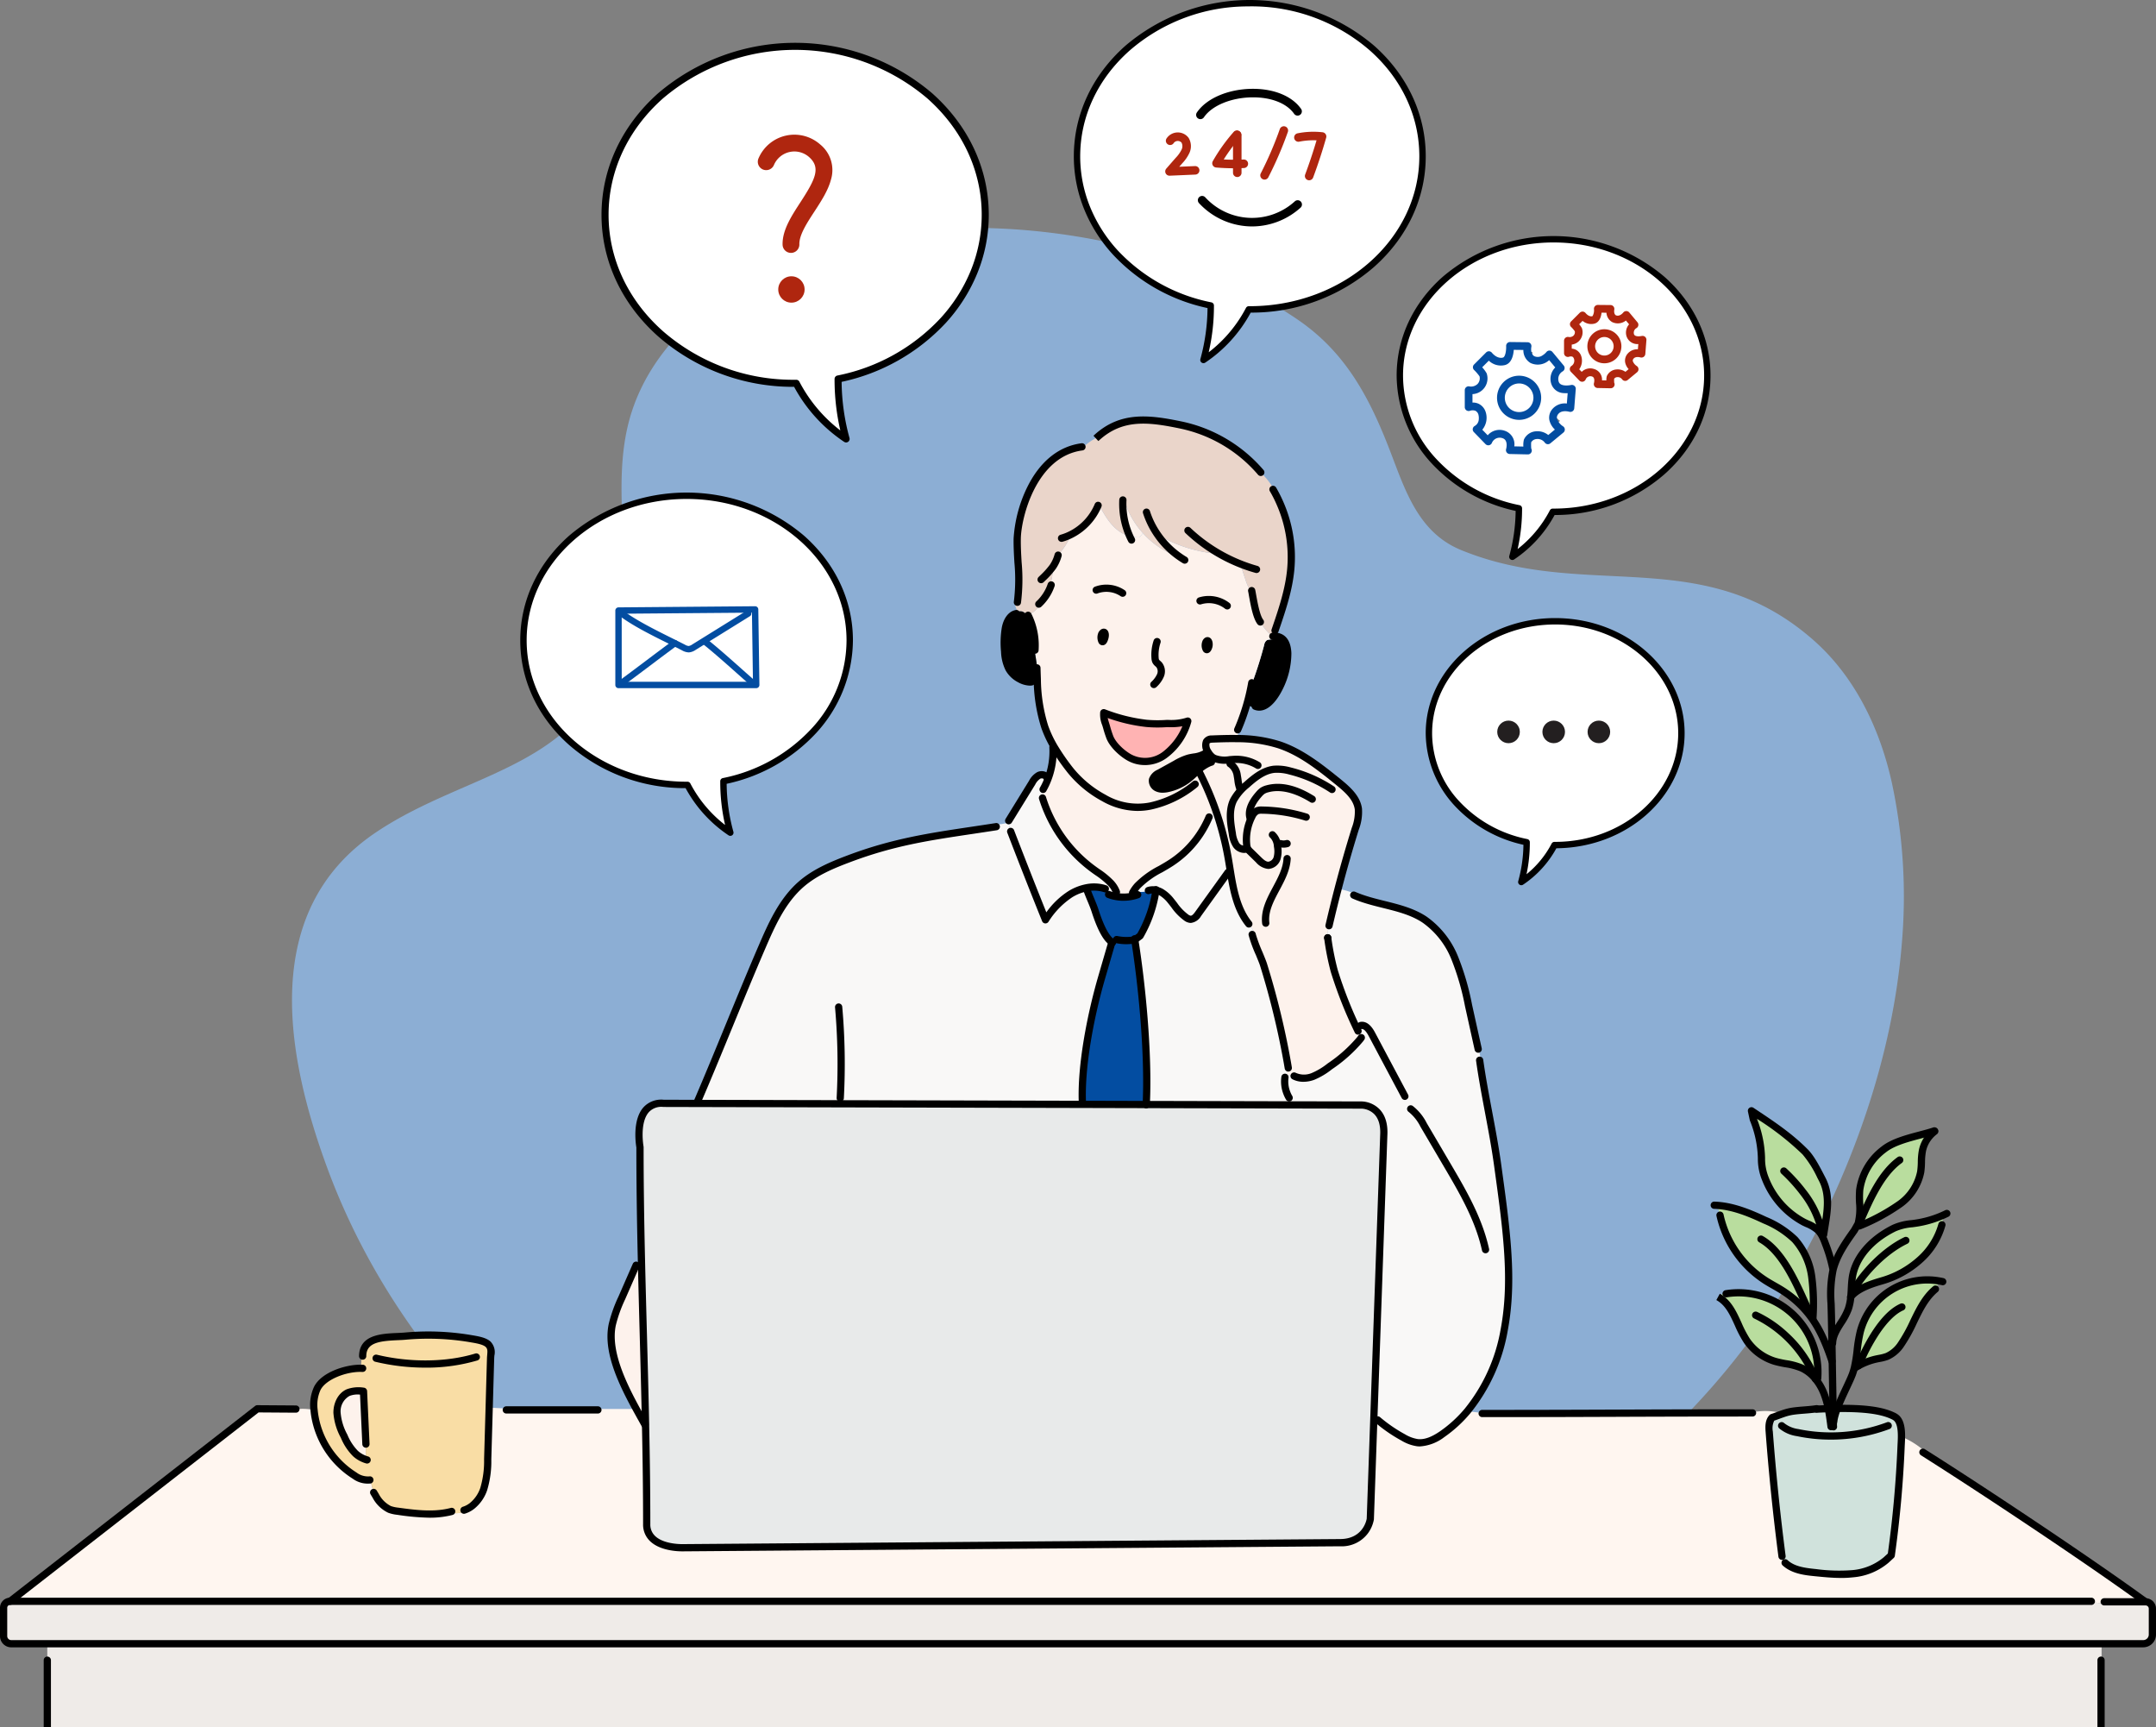 <svg xmlns="http://www.w3.org/2000/svg" xmlns:xlink="http://www.w3.org/1999/xlink" width="572.741" height="458.752" viewBox="0 0 572.741 458.752"><rect x="0" y="0" width="572.741" height="458.752" fill="#808080" stroke="none"/><defs><clipPath id="clip-path"><rect id="Rectangle_31" data-name="Rectangle 31" width="572.741" height="458.752" transform="translate(0 29)" fill="none"></rect></clipPath></defs><g id=":_img-sc6-TechSolution-Call-Center" data-name=": img-sc6-TechSolution-Call-Center" transform="translate(-794.259 -62.624)"><path id="Path_114" data-name="Path 114" d="M554.592,195.5a144.021,144.021,0,0,1,2.713,42.291c-2.33,30.061-12.966,59.895-27.393,85.7-34.929,62.494-106.7,105.354-189.567,105.354-58.593,0-111.64-21.43-150.036-56.073-22.916-20.674-41.019-46.573-51.555-75.474-10.777-29.554-17.695-67.619,12.971-88.382,25.424-17.21,57.677-16.931,64.877-53.474,3.629-18.417-2.294-37.905,2.582-56.037,6.132-22.781,28.147-38.247,50.853-45.428C308.694,41.748,363.281,49.649,396.9,72.7c12.73,8.729,19,20.778,24.372,34.68,4.043,10.469,7.468,21.725,18.873,26.416,33.2,13.664,64.3-2.061,93.8,24.081,10.924,9.677,17.506,23.449,20.643,37.615" transform="translate(742.215 74.891)" fill="#8caed4"></path><circle id="Ellipse_3" data-name="Ellipse 3" cx="14" cy="14" r="14" transform="translate(1206 141)" fill="#fff"></circle><g id="Group_21" data-name="Group 21" transform="translate(794.259 33.623)"><g id="Group_20" data-name="Group 20" transform="translate(0 0.001)" clip-path="url(#clip-path)"><g id="Group_23" data-name="Group 23" transform="translate(18.779 24.188)"><path id="Path_245" data-name="Path 245" d="M894.913,140.5c0,21.235-16.694,39.015-39.092,43.6a59.09,59.09,0,0,0,2.128,15.916,40.162,40.162,0,0,1-13.25-14.775c-.1,0-.192.006-.285.006-27.888,0-50.5-20.034-50.5-44.747s22.612-44.741,50.5-44.741,50.5,20.029,50.5,44.741M843.6,163.562c2.364-.175,1.64-4.634-1.344-2.66a1.1,1.1,0,0,0-.444.466,1.8,1.8,0,0,0,1.788,2.194" transform="translate(-651.962 -78.638)" fill="#fff"></path><path id="Path_246" data-name="Path 246" d="M853.64,196.646a.938.938,0,0,1-.52-.158,41.007,41.007,0,0,1-13.291-14.613,54.52,54.52,0,0,1-36.054-13.341c-9.742-8.632-15.108-20.119-15.108-32.343s5.365-23.709,15.108-32.34a56.142,56.142,0,0,1,72.66,0c9.743,8.631,15.108,20.116,15.108,32.34a41.024,41.024,0,0,1-3.027,15.479,44.418,44.418,0,0,1-8.364,13.2,52.788,52.788,0,0,1-27.7,15.685,58.014,58.014,0,0,0,2.091,14.906.938.938,0,0,1-.9,1.188m-13.25-16.651a.938.938,0,0,1,.832.5,39.194,39.194,0,0,0,10.88,12.955,60.045,60.045,0,0,1-1.527-13.665.938.938,0,0,1,.75-.916A50.989,50.989,0,0,0,878.764,163.6a42.548,42.548,0,0,0,8.013-12.639,39.156,39.156,0,0,0,2.89-14.774c0-11.679-5.141-22.666-14.476-30.936a54.267,54.267,0,0,0-70.171,0c-9.335,8.27-14.476,19.256-14.476,30.936s5.141,22.667,14.476,30.938A52.68,52.68,0,0,0,840.1,180l.111,0c.057,0,.114,0,.174,0" transform="translate(-647.654 -74.329)"></path><path id="Path_247" data-name="Path 247" d="M1029.683,258.361a2.23,2.23,0,0,1-2.228-2.174c-.1-3.842,2.351-7.6,4.719-11.243,4.045-6.215,5.485-9.234,2.3-12.053a5.9,5.9,0,0,0-9.33,2.162,2.23,2.23,0,0,1-4.083-1.795,10.358,10.358,0,0,1,16.37-3.706,8.747,8.747,0,0,1,2.867,9.38c-.76,2.874-2.6,5.706-4.386,8.445-2,3.068-4.061,6.24-4,8.7a2.23,2.23,0,0,1-2.173,2.286h-.058" transform="translate(-838.341 -186.387)" fill="#af260f"></path><circle id="Ellipse_7" data-name="Ellipse 7" cx="3.5" cy="3.5" r="3.5" transform="translate(187.962 78.188)" fill="#af260f"></circle></g><g id="Group_25" data-name="Group 25" transform="translate(0 8.046)"><path id="Path_249" data-name="Path 249" d="M2292.86,1002.365c18.526,0,33.542,13.305,33.542,29.72s-15.016,29.714-33.542,29.714h-.187a26.671,26.671,0,0,1-8.8,9.812,39.093,39.093,0,0,0,1.415-10.574c-14.874-3.038-25.963-14.852-25.963-28.952,0-16.415,15.016-29.72,33.537-29.72m10.634,30.263c1.8-.137,1.245-3.532-1.026-2.029a.859.859,0,0,0-.34.357,1.374,1.374,0,0,0,1.365,1.673m-10.59,0c1.8-.137,1.245-3.532-1.026-2.029a.825.825,0,0,0-.34.357,1.374,1.374,0,0,0,1.366,1.673m-10.59,0c1.8-.137,1.245-3.532-1.026-2.029a.823.823,0,0,0-.34.357,1.374,1.374,0,0,0,1.365,1.673" transform="translate(-1879.733 -816.412)" fill="#fff"></path><path id="Path_250" data-name="Path 250" d="M2279.973,1068.56a.849.849,0,0,1-.818-1.076,38.117,38.117,0,0,0,1.38-9.661,35.238,35.238,0,0,1-18.334-10.443,28.6,28.6,0,0,1-7.625-19.195c0-16.856,15.425-30.569,34.385-30.569s34.391,13.713,34.391,30.569c0,16.757-15.253,30.407-34.068,30.562a27.466,27.466,0,0,1-8.842,9.67.845.845,0,0,1-.47.142m8.989-69.245c-18.024,0-32.687,12.951-32.687,28.871a26.545,26.545,0,0,0,7.183,18.053,33.609,33.609,0,0,0,18.1,10.067.849.849,0,0,1,.679.829,40.081,40.081,0,0,1-.882,8.51,25.838,25.838,0,0,0,6.668-8.139.848.848,0,0,1,.752-.456h.186c18.027,0,32.693-12.949,32.693-28.865s-14.666-28.871-32.693-28.871" transform="translate(-1875.835 -812.513)"></path><circle id="Ellipse_4" data-name="Ellipse 4" cx="3" cy="3" r="3" transform="translate(397.741 212.33)" fill="#231f20"></circle><circle id="Ellipse_5" data-name="Ellipse 5" cx="3" cy="3" r="3" transform="translate(409.741 212.33)" fill="#231f20"></circle><circle id="Ellipse_6" data-name="Ellipse 6" cx="3" cy="3" r="3" transform="translate(421.741 212.33)" fill="#231f20"></circle></g><g id="Group_24" data-name="Group 24" transform="translate(33 -0.943)"><path id="Path_254" data-name="Path 254" d="M679.832,942.239c0,18.224-14.331,33.482-33.548,37.414a50.422,50.422,0,0,0,1.826,13.662,34.511,34.511,0,0,1-11.375-12.68c-.082,0-.159.005-.241.005-23.934,0-43.337-17.193-43.337-38.4s19.4-38.4,43.337-38.4,43.337,17.194,43.337,38.4" transform="translate(-487.101 -742.237)" fill="#fff"></path><path id="Path_255" data-name="Path 255" d="M644.212,990.265a.849.849,0,0,1-.471-.143A35.259,35.259,0,0,1,632.33,977.59a46.824,46.824,0,0,1-30.941-11.461c-8.37-7.417-12.979-17.286-12.979-27.789s4.61-20.368,12.98-27.784a48.218,48.218,0,0,1,62.413,0c8.37,7.416,12.98,17.283,12.98,27.784a36.7,36.7,0,0,1-9.788,24.638,45.337,45.337,0,0,1-23.757,13.464,49.48,49.48,0,0,0,1.793,12.747.849.849,0,0,1-.818,1.076m-11.375-14.378a.848.848,0,0,1,.752.456,33.622,33.622,0,0,0,9.23,11.028,51.366,51.366,0,0,1-1.283-11.62.849.849,0,0,1,.679-.829,43.708,43.708,0,0,0,23.522-13.087,34.544,34.544,0,0,0,9.347-23.5c0-20.7-19.06-37.547-42.488-37.547s-42.488,16.843-42.488,37.547,19.06,37.552,42.488,37.552l.092,0c.049,0,.1,0,.149,0" transform="translate(-483.203 -738.338)"></path><path id="Path_256" data-name="Path 256" d="M734.406,1073.015v19.763h36.577l-.295-20.058Z" transform="translate(-603.094 -880.918)" fill="#fff"></path><path id="Path_257" data-name="Path 257" d="M767.083,1089.727H730.507a.849.849,0,0,1-.849-.849v-19.763a.849.849,0,0,1,.842-.849l36.282-.3h.007a.849.849,0,0,1,.849.837l.295,20.058a.849.849,0,0,1-.849.861m-35.728-1.7h34.866l-.27-18.353-34.6.281Z" transform="translate(-599.196 -877.019)" fill="#034da1"></path><path id="Path_258" data-name="Path 258" d="M750.4,1083.166a3.856,3.856,0,0,1-1.748-.536c-1.051-.541-2.216-1.12-3.449-1.733-4.746-2.356-10.124-5.027-13.674-7.826a.849.849,0,0,1,1.051-1.333c3.411,2.689,8.937,5.434,13.377,7.639,1.239.615,2.41,1.2,3.472,1.744a2.248,2.248,0,0,0,1,.347,2.4,2.4,0,0,0,.968-.432l14.374-8.918a.849.849,0,1,1,.9,1.443l-14.374,8.918a3.732,3.732,0,0,1-1.787.686l-.1,0" transform="translate(-600.467 -879.962)" fill="#034da1"></path><path id="Path_259" data-name="Path 259" d="M733.635,1130.551a.849.849,0,0,1-.5-1.536c1.991-1.448,4.633-3.434,7.187-5.355s5.207-3.916,7.209-5.371a.849.849,0,0,1,1,1.373c-1.991,1.448-4.633,3.434-7.187,5.355s-5.207,3.915-7.209,5.371a.845.845,0,0,1-.5.162" transform="translate(-601.764 -918.207)" fill="#034da1"></path><path id="Path_260" data-name="Path 260" d="M872.565,1129.139a.845.845,0,0,1-.558-.209c-1.136-.991-2.352-2.072-3.639-3.217-3.046-2.709-6.2-5.511-8.94-7.7a.849.849,0,0,1,1.059-1.327c2.78,2.218,5.947,5.035,9.01,7.76,1.284,1.142,2.5,2.221,3.626,3.206a.849.849,0,0,1-.558,1.489" transform="translate(-705.5 -916.87)" fill="#034da1"></path></g><g id="Group_22" data-name="Group 22" transform="translate(-0.222 29)"><path id="Path_261" data-name="Path 261" d="M1643.867,39.679a45.632,45.632,0,0,0-5.418,7.585c1.837.154,3.68.214,5.517.186V39.761Zm3.417-34.93c25.349,0,45.893,18.2,45.893,40.661s-20.544,40.661-45.893,40.661c-.088,0-.17-.006-.258-.006A36.56,36.56,0,0,1,1634.983,99.5a53.517,53.517,0,0,0,1.936-14.468c-20.352-4.163-35.528-20.319-35.528-39.619,0-22.458,20.55-40.661,45.893-40.661" transform="translate(-1315.063 -3.9)" fill="#fff"></path><path id="Path_262" data-name="Path 262" d="M1631.083,96.446a.849.849,0,0,1-.818-1.076,52.576,52.576,0,0,0,1.9-13.553A47.957,47.957,0,0,1,1607,67.568a40.354,40.354,0,0,1-7.6-11.991,37.277,37.277,0,0,1-2.751-14.066c0-11.108,4.876-21.545,13.729-29.388a51.018,51.018,0,0,1,66.028,0c8.852,7.843,13.727,18.28,13.727,29.388S1685.252,63.053,1676.4,70.9a49.547,49.547,0,0,1-32.765,12.123,37.322,37.322,0,0,1-12.08,13.284.849.849,0,0,1-.471.143m12.3-94.747a47.882,47.882,0,0,0-31.887,11.7c-8.484,7.516-13.157,17.5-13.157,28.117a35.585,35.585,0,0,0,2.627,13.428,38.658,38.658,0,0,0,7.284,11.487A46.33,46.33,0,0,0,1633.19,80.3a.849.849,0,0,1,.679.829,54.407,54.407,0,0,1-1.391,12.429,35.7,35.7,0,0,0,9.9-11.783.848.848,0,0,1,.752-.456c.053,0,.1,0,.156,0l.1,0c24.837,0,45.044-17.86,45.044-39.812,0-10.616-4.672-20.6-13.155-28.117a47.882,47.882,0,0,0-31.889-11.7" transform="translate(-1311.164 -0.001)"></path><circle id="Ellipse_2" data-name="Ellipse 2" cx="23.5" cy="23.5" r="23.5" transform="translate(308.963 18.376)" fill="#fff"></circle><path id="Path_263" data-name="Path 263" d="M1733.608,208.22a1.132,1.132,0,0,1-.854-1.874q1.26-1.451,2.533-2.9a8.407,8.407,0,0,0,1.531-2.156,2.057,2.057,0,0,0-.015-1.861,1.344,1.344,0,0,0-2.048.082,1.132,1.132,0,0,1-1.974-1.108,3.584,3.584,0,0,1,5.913-.218,4.262,4.262,0,0,1,.216,3.971,10.331,10.331,0,0,1-1.909,2.771l-.014.016-.789.9.661-.028,3.49-.149a1.132,1.132,0,1,1,.1,2.261q-1.745.076-3.493.15l-3.3.141h-.049" transform="translate(-1422.711 -161.559)" fill="#af260f"></path><path id="Path_264" data-name="Path 264" d="M1808.117,203.77c-1.6,0-3.194-.066-4.76-.2a1.132,1.132,0,0,1-.889-1.688,46.8,46.8,0,0,1,5.553-7.773l.042-.045.015-.015a1.132,1.132,0,0,1,1.619,1.582,44.489,44.489,0,0,0-4.326,5.8c1.186.059,2.385.079,3.58.062.581-.005,1.161-.022,1.73-.048a1.132,1.132,0,0,1,.106,2.261c-.6.028-1.206.045-1.809.051q-.43.006-.862.006" transform="translate(-1480.066 -159.082)" fill="#af260f"></path><path id="Path_265" data-name="Path 265" d="M1834.308,206.525a1.132,1.132,0,0,1-1.132-1.132V195.368a1.132,1.132,0,0,1,2.264,0v10.025a1.132,1.132,0,0,1-1.132,1.132" transform="translate(-1505.405 -159.507)" fill="#af260f"></path><path id="Path_266" data-name="Path 266" d="M1874.825,201.738a1.132,1.132,0,0,1-1.006-1.649,94.928,94.928,0,0,0,5.062-11.755,1.132,1.132,0,1,1,2.135.753,97.163,97.163,0,0,1-5.183,12.036,1.131,1.131,0,0,1-1.008.615" transform="translate(-1538.679 -154.04)" fill="#af260f"></path><path id="Path_267" data-name="Path 267" d="M1928.013,208.579a1.132,1.132,0,0,1-1.061-1.526c1.124-3.027,2.14-6.076,3.027-9.083a19.28,19.28,0,0,0-4.6.354,1.132,1.132,0,0,1-.442-2.221,21.586,21.586,0,0,1,6.638-.278,1.132,1.132,0,0,1,.962,1.433c-.989,3.492-2.156,7.053-3.466,10.583a1.133,1.133,0,0,1-1.061.738" transform="translate(-1580.014 -160.699)" fill="#af260f"></path><path id="Path_268" data-name="Path 268" d="M1779.524,140a1.132,1.132,0,0,1-.935-1.769c2.578-3.786,8.387-6.253,14.8-6.284h.117c5.675,0,10.445,1.995,12.776,5.348a1.132,1.132,0,0,1-1.859,1.292c-1.921-2.764-6.039-4.408-11.023-4.376-5.6.027-10.8,2.154-12.938,5.294a1.131,1.131,0,0,1-.937.495" transform="translate(-1460.417 -108.359)"></path><path id="Path_269" data-name="Path 269" d="M1795.321,299.135q-.414,0-.828-.018a19.277,19.277,0,0,1-13.255-6.179,1.132,1.132,0,1,1,1.668-1.531,16.88,16.88,0,0,0,23.807,1.059,1.132,1.132,0,0,1,1.525,1.673,19.292,19.292,0,0,1-12.917,5" transform="translate(-1462.509 -239.003)"></path></g><g id="Group_26" data-name="Group 26" transform="translate(-34.942 35.525)"><path id="Path_270" data-name="Path 270" d="M2316.067,318.914c22.557,0,40.842,16.206,40.842,36.191s-18.285,36.191-40.842,36.191c-.077,0-.153-.006-.23-.006a32.507,32.507,0,0,1-10.716,11.95,47.9,47.9,0,0,0,1.722-12.872c-18.115-3.707-31.617-18.087-31.617-35.264,0-19.985,18.285-36.191,40.842-36.191m19.371,31.59.241-3.055s-2.248.543-2.693-.987a2.028,2.028,0,0,1,.927-2.3l-1.8-2.155s-1.217,1.569-2.72.812a1.882,1.882,0,0,1-.751-2.128l-2.78-.027s.12,2.243-1.015,2.451a2.272,2.272,0,0,1-2.336-.987s-1.909,1.914-1.914,1.914a6.663,6.663,0,0,1,.993,1.19,1.886,1.886,0,0,1-.466,1.925,2.1,2.1,0,0,1-1.821.521v2.693a1.591,1.591,0,0,1,2.133.976,2.231,2.231,0,0,1-.872,2.539l1.859,1.92a1.981,1.981,0,0,1,2.424-1.108c1.552.477.987,2.484.987,2.484l2.868.055c-.142,0-.115-1.382-.077-1.475a1.927,1.927,0,0,1,3.252-.137l2.062-1.706s-2.04-1.322-.927-2.814a2.359,2.359,0,0,1,2.424-.6m-15.586,11.912.334-4.223s-3.1.746-3.724-1.366a2.8,2.8,0,0,1,1.278-3.186l-2.479-2.978s-1.689,2.166-3.768,1.119c0,0-1.409-.708-1.037-2.94l-3.85-.044s.165,3.1-1.4,3.395c0,0-1.618.537-3.23-1.366l-2.649,2.649a9.428,9.428,0,0,1,1.377,1.64,2.623,2.623,0,0,1-.647,2.665,2.9,2.9,0,0,1-2.517.724v3.724a2.2,2.2,0,0,1,2.945,1.349s.746,2.4-1.2,3.515l2.567,2.649a2.743,2.743,0,0,1,3.356-1.53c2.15.664,1.365,3.433,1.365,3.433l3.971.088c-.2-.006-.164-1.92-.1-2.051.768-1.76,3.45-1.722,4.492-.186l2.857-2.358s-2.824-1.832-1.283-3.894c1.13-1.508,3.351-.828,3.351-.828" transform="translate(-1868.416 -261.893)" fill="#fff"></path><path id="Path_271" data-name="Path 271" d="M2541.584,448.759l-.292,3.7s-1.947-.6-2.937.724c-1.348,1.807,1.123,3.408,1.123,3.408l-2.5,2.066c-.91-1.342-3.262-1.375-3.94.166-.046.113-.08,1.787.093,1.787l-3.475-.066s.684-2.432-1.2-3.01a2.4,2.4,0,0,0-2.936,1.342l-2.252-2.325c1.708-.977,1.056-3.076,1.056-3.076a1.927,1.927,0,0,0-2.584-1.182v-3.262a2.546,2.546,0,0,0,2.206-.631,2.286,2.286,0,0,0,.565-2.332,8.063,8.063,0,0,0-1.2-1.442c.007,0,2.319-2.319,2.319-2.319a2.752,2.752,0,0,0,2.83,1.2c1.375-.253,1.229-2.97,1.229-2.97l3.368.033a2.28,2.28,0,0,0,.91,2.578c1.82.917,3.3-.983,3.3-.983l2.179,2.611a2.456,2.456,0,0,0-1.123,2.79c.538,1.854,3.262,1.2,3.262,1.2m-6.657,1.734a3.491,3.491,0,1,0-3.488,3.488,3.489,3.489,0,0,0,3.488-3.488" transform="translate(-2070.29 -365.051)" fill="#fff"></path><path id="Path_272" data-name="Path 272" d="M2427.442,497.434l-.405,5.116s-2.691-.824-4.059,1c-1.867,2.5,1.554,4.717,1.554,4.717l-3.461,2.857c-1.262-1.86-4.511-1.907-5.441.226-.073.159-.113,2.478.126,2.485l-4.81-.106s.95-3.355-1.654-4.159a3.323,3.323,0,0,0-4.066,1.854l-3.109-3.209c2.358-1.355,1.455-4.259,1.455-4.259a2.664,2.664,0,0,0-3.568-1.634v-4.511a3.517,3.517,0,0,0,3.05-.877,3.177,3.177,0,0,0,.784-3.229,11.429,11.429,0,0,0-1.667-1.986l3.209-3.209c1.953,2.305,3.913,1.654,3.913,1.654,1.9-.352,1.7-4.113,1.7-4.113l4.664.053c-.452,2.7,1.255,3.561,1.255,3.561,2.518,1.269,4.565-1.355,4.565-1.355l3,3.607a3.39,3.39,0,0,0-1.548,3.86c.75,2.558,4.511,1.654,4.511,1.654m-9.2,2.4a4.833,4.833,0,1,0-4.837,4.83,4.837,4.837,0,0,0,4.837-4.83" transform="translate(-1974.916 -400.711)" fill="#fff"></path><path id="Path_273" data-name="Path 273" d="M2444.4,527.339a4.833,4.833,0,1,1-4.83,4.837,4.837,4.837,0,0,1,4.83-4.837" transform="translate(-2005.915 -433.055)" fill="#fff"></path><path id="Path_274" data-name="Path 274" d="M2301.221,400.192a.849.849,0,0,1-.818-1.075,46.948,46.948,0,0,0,1.688-11.959,42.772,42.772,0,0,1-22.378-12.7,34.646,34.646,0,0,1-9.236-23.254c0-9.912,4.35-19.226,12.248-26.225a45.487,45.487,0,0,1,58.886,0c7.9,7,12.248,16.313,12.248,26.225s-4.35,19.226-12.248,26.225a44.174,44.174,0,0,1-29.166,10.814,33.271,33.271,0,0,1-10.753,11.8.85.85,0,0,1-.471.143m10.947-84.327c-22.052,0-39.993,15.855-39.993,35.342a32.512,32.512,0,0,0,8.8,22.112,41.142,41.142,0,0,0,22.144,12.32.849.849,0,0,1,.679.829,48.821,48.821,0,0,1-1.183,10.826A31.631,31.631,0,0,0,2311.185,387a.849.849,0,0,1,.752-.456c.049,0,.1,0,.146,0l.085,0c22.052,0,39.993-15.855,39.993-35.342s-17.941-35.342-39.993-35.342" transform="translate(-1864.517 -257.995)"></path><path id="Path_275" data-name="Path 275" d="M2412.037,511.146h-.023l-4.81-.106a1.028,1.028,0,0,1-.967-1.308c.066-.242.611-2.409-.968-2.9a2.244,2.244,0,0,0-2.821,1.284,1.033,1.033,0,0,1-1.681.3l-3.109-3.209a1.029,1.029,0,0,1,.226-1.607,2.128,2.128,0,0,0,1.094-1.771,3.851,3.851,0,0,0-.105-1.279,1.617,1.617,0,0,0-.789-.984,2.112,2.112,0,0,0-1.434-.007,1.033,1.033,0,0,1-1.395-.961v-4.511a1.028,1.028,0,0,1,1.114-1.025,2.486,2.486,0,0,0,2.261-.6,2.174,2.174,0,0,0,.546-2.051,11.685,11.685,0,0,0-1.378-1.618,1.028,1.028,0,0,1-.076-1.523l3.209-3.209a1.028,1.028,0,0,1,1.512.062c1.388,1.638,2.671,1.376,2.814,1.339a.606.606,0,0,1,.127-.032c.622-.115.921-1.853.861-3.048a1.03,1.03,0,0,1,1.027-1.081h.011l4.664.053a1.028,1.028,0,0,1,1,1.2c-.3,1.8.586,2.4.719,2.48a2.174,2.174,0,0,0,2.219-.172,4.462,4.462,0,0,0,1.057-.9,1.029,1.029,0,0,1,1.6-.026l3,3.608a1.029,1.029,0,0,1-.285,1.553,2.327,2.327,0,0,0-1.068,2.673c.075.256.273.93,1.644,1.054a5.889,5.889,0,0,0,1.641-.108,1.028,1.028,0,0,1,1.265,1.081l-.405,5.116a1.029,1.029,0,0,1-1.326.9c-.015,0-2.023-.581-2.935.636a1.449,1.449,0,0,0-.331,1.166,3.943,3.943,0,0,0,1.625,2.074,1.03,1.03,0,0,1,.092,1.654l-3.461,2.857a1.028,1.028,0,0,1-1.505-.216,2.371,2.371,0,0,0-2.15-.924,1.793,1.793,0,0,0-1.448.88,11.611,11.611,0,0,0,.018,1.652,1.028,1.028,0,0,1-.884,1.554m.034-2.056h0Zm0,0h0m0,0h0Zm0,0h0m-3.643-.081,2.4.053a6.038,6.038,0,0,1,.149-1.858,3.764,3.764,0,0,1,3.185-2.192,4.537,4.537,0,0,1,3.281.986l1.759-1.451a4.988,4.988,0,0,1-1.474-2.566,3.51,3.51,0,0,1,.708-2.764,4.35,4.35,0,0,1,3.946-1.584l.217-2.744a7,7,0,0,1-.942-.019,3.6,3.6,0,0,1-3.431-2.521,4.245,4.245,0,0,1,1.076-4.294l-1.617-1.942a4.486,4.486,0,0,1-4.955.753,3.9,3.9,0,0,1-1.9-3.464l-2.548-.029c-.1,1.413-.559,3.685-2.479,4.075a4.606,4.606,0,0,1-4.151-1.2l-1.762,1.762a8.8,8.8,0,0,1,1.184,1.6,4.173,4.173,0,0,1-3.765,5.524v2.241a3.673,3.673,0,0,1,1.614.313,3.626,3.626,0,0,1,1.893,2.2c.005.013.01.027.014.041a4.954,4.954,0,0,1-.913,4.659l1.439,1.485a4.14,4.14,0,0,1,4.516-1.207,3.768,3.768,0,0,1,2.547,4.14m4.439-.983-.008.018.008-.018" transform="translate(-1971.197 -396.991)" fill="#034da1"></path><path id="Path_276" data-name="Path 276" d="M2440.682,534.314a5.862,5.862,0,1,1,5.865-5.858,5.865,5.865,0,0,1-5.865,5.858m0-9.667a3.8,3.8,0,1,0,3.808,3.808,3.809,3.809,0,0,0-3.808-3.808" transform="translate(-2002.194 -429.335)" fill="#034da1"></path><path id="Path_277" data-name="Path 277" d="M2529.413,457.92h-.025l-3.47-.067a1.028,1.028,0,0,1-.97-1.307c.015-.055.385-1.473-.508-1.748a1.337,1.337,0,0,0-1.694.775,1.022,1.022,0,0,1-1.679.3l-2.252-2.325a1.028,1.028,0,0,1,.228-1.608,1.636,1.636,0,0,0,.589-1.864c-.158-.42-.355-.513-.421-.544a1.252,1.252,0,0,0-.821,0,1.016,1.016,0,0,1-.949-.11,1.027,1.027,0,0,1-.444-.852v-3.262a1.029,1.029,0,0,1,1.115-1.025,1.536,1.536,0,0,0,1.418-.359,1.277,1.277,0,0,0,.324-1.149,8.138,8.138,0,0,0-.911-1.075,1.027,1.027,0,0,1-.047-1.552c.146-.143,1.439-1.438,2.288-2.289a1.042,1.042,0,0,1,.769-.3,1.029,1.029,0,0,1,.743.362c.854,1.006,1.592.91,1.735.88a.484.484,0,0,1,.126-.031,3.041,3.041,0,0,0,.388-1.9,1.031,1.031,0,0,1,.285-.765,1.061,1.061,0,0,1,.752-.317l3.368.033a1.028,1.028,0,0,1,1,1.2c-.179,1.075.288,1.441.379,1.5,1.028.493,1.964-.661,2-.711a1.037,1.037,0,0,1,.795-.39h.011a1.03,1.03,0,0,1,.792.367l2.179,2.611a1.028,1.028,0,0,1-.283,1.554,1.392,1.392,0,0,0-.643,1.6c.25.862,2.021.49,2.038.486a1.031,1.031,0,0,1,1.263,1.082l-.292,3.7a1.029,1.029,0,0,1-1.327.9c-.006,0-1.273-.362-1.811.357a.756.756,0,0,0-.187.623,2.607,2.607,0,0,0,1.049,1.309,1.031,1.031,0,0,1,.093,1.653l-2.5,2.066a1.028,1.028,0,0,1-1.507-.215,1.418,1.418,0,0,0-1.289-.542,1.033,1.033,0,0,0-.8.433,9.2,9.2,0,0,0,.01,1.02,1.029,1.029,0,0,1-.917,1.493m.017-2.057h0a1.045,1.045,0,0,1,.172.018,1.032,1.032,0,0,0-.175-.018m-2.337-.044,1.158.022a4.208,4.208,0,0,1,.119-1.128l.009-.022a3.02,3.02,0,0,1,2.554-1.765,3.6,3.6,0,0,1,2.384.631l.861-.712a3.708,3.708,0,0,1-.929-1.776,2.817,2.817,0,0,1,.563-2.221,3.366,3.366,0,0,1,2.821-1.276l.11-1.391a3.025,3.025,0,0,1-3.128-2.051,3.316,3.316,0,0,1,.678-3.188l-.842-1.009a3.437,3.437,0,0,1-3.663.41,3.044,3.044,0,0,1-1.513-2.479l-1.3-.013c-.141,1.347-.706,2.656-1.976,2.93a3.556,3.556,0,0,1-3.066-.756l-.447.448-.458.457a5.158,5.158,0,0,1,.736,1.061,3.327,3.327,0,0,1-.823,3.435,3.275,3.275,0,0,1-1.883.9v1.08a2.845,2.845,0,0,1,1,.244,2.905,2.905,0,0,1,1.525,1.754c0,.014.01.028.014.042a3.944,3.944,0,0,1-.551,3.439l.658.68a3.237,3.237,0,0,1,3.347-.737,2.91,2.91,0,0,1,2.046,2.986m-7.26-13.113,0,.005,0-.005m10.878-4.2.018.009-.018-.009" transform="translate(-2066.569 -361.332)" fill="#af260f"></path><path id="Path_278" data-name="Path 278" d="M2550.138,474.67a4.52,4.52,0,1,1,4.517-4.516,4.525,4.525,0,0,1-4.517,4.516m0-6.982a2.463,2.463,0,1,0,2.459,2.466,2.469,2.469,0,0,0-2.459-2.466" transform="translate(-2088.989 -384.713)" fill="#af260f"></path></g><path id="Path_279" data-name="Path 279" d="M563.312,2541.294l.082-.477h10.98a1.814,1.814,0,0,1,1.815,1.815v6.883a2.426,2.426,0,0,1-2.424,2.429H7.4a2.028,2.028,0,0,1-2.029-2.029V2542.4a1.72,1.72,0,0,1,1.722-1.717H559.813V2541a20.8,20.8,0,0,1,3.5.3" transform="translate(-4.408 -2086.412)" fill="#efebe8"></path><path id="Path_280" data-name="Path 280" d="M591.522,2644.626c-194.074.011-300.772,3.472-495.077,3.472v-.269H70.652a10.16,10.16,0,0,1-.532-2.089l.033-.006v-37.7H70.2c-.066-1.459-.077-2.912-.027-4.371h545.7v4.371h-.143v36.7h-24.2Z" transform="translate(-57.583 -2138.125)" fill="#efebe8"></path><path id="Path_281" data-name="Path 281" d="M2759.879,1866.595c.927-2.874.148-6.005.444-9.011.428-4.267,3.055-8.089,6.406-10.755s9.351-3.543,13.415-4.908l.1.12a8.67,8.67,0,0,0-3.247,5.035c-.411,1.887-.181,3.856-.483,5.759a13.888,13.888,0,0,1-5.473,8.484,53.693,53.693,0,0,1-10.793,5.846l-.527-.3Z" transform="translate(-2266.288 -1512.587)" fill="#b9dd9e"></path><path id="Path_282" data-name="Path 282" d="M2755.247,2086.543c.74-3.082.74-6.362,1.541-9.449a18.385,18.385,0,0,1,21.3-13.431,5.509,5.509,0,0,1-1.76,1.9l.411.225c-4.393,3.686-5.726,9.828-9.027,14.517a8.861,8.861,0,0,1-3.79,3.334,16.621,16.621,0,0,1-2.748.675,17.483,17.483,0,0,0-5.654,2.3Z" transform="translate(-2262.61 -1694.413)" fill="#b9dd9e"></path><path id="Path_283" data-name="Path 283" d="M2749.818,1988.9c.159-1.6.137-3.192.378-4.969.823-6.049,5.929-10.733,11.161-13.289a18.4,18.4,0,0,1,5.649-1.278,27.634,27.634,0,0,0,7.3-2.111c-.093.833-.049,1.678-.11,2.523l-.181-.011c-1.947,7.365-8.655,12.8-15.97,14.912-2.742.8-6.444,1.991-8.232,4.223" transform="translate(-2258.152 -1615.507)" fill="#b9dd9e"></path><path id="Path_284" data-name="Path 284" d="M2663.5,2261.627c-.006.9-.066,1.755-.093,2.419-.4,9.735-1.272,19.453-2.622,29.1l-1.344,1.24a15.8,15.8,0,0,1-8.934,3.658,46.8,46.8,0,0,1-9.789-.28c-2.9-.285-6.027-.669-8.161-2.66l-.049.039a7.825,7.825,0,0,1-.877-1.667l.143-.06q-2.147-16.5-3.4-33.1c-.1-1.316-.137-2.8.779-3.751.976-.318,1.892-.691,2.83-1.009a14.586,14.586,0,0,1,2.633-.675c1.837-.269,3.7-.312,5.539-.543h.856c1.064-.055,2.084-.1,3.049-.132.439-.011.872-.027,1.289-.033.033,1.333.066,2.534.1,3.559l.022.006a16.19,16.19,0,0,1,1-3.587c7.612-.1,11.983.62,14.8,1.974a3.664,3.664,0,0,1,.949.6c1.1,1.053,1.294,3.071,1.283,4.9" transform="translate(-2158.38 -1851.103)" fill="#d0e2dc"></path><path id="Path_285" data-name="Path 285" d="M2620.992,1830.228c2.435,4.651,1.168,9.565.39,14.764l-.444.247a6.108,6.108,0,0,0-1.108-1.486,13.674,13.674,0,0,0-3.658-2.084c-4.716-2.309-8.2-6.685-10.25-11.523s.23-6.647-3.219-15.817l-.482-2.254c5.194,3.472,9.844,6.471,14.254,10.9,1.771,1.772,3.356,5.035,4.519,7.256" transform="translate(-2136.944 -1488.077)" fill="#b9dd9e"></path><path id="Path_286" data-name="Path 286" d="M2573.17,2087.538a21.383,21.383,0,0,1,6.713,17.133l-.636.033h-.044a10.217,10.217,0,0,0-3.537-2.764c-2.227-1.02-4.761-1.092-7.108-1.782a13.947,13.947,0,0,1-7.525-5.528c-2.578-3.839-3.45-9.192-7.431-11.484a4.109,4.109,0,0,1,1.815-1.3l.137.356a21.4,21.4,0,0,1,17.616,5.336" transform="translate(-2097.019 -1709.612)" fill="#b9dd9e"></path><path id="Path_287" data-name="Path 287" d="M2576.994,1971.59a55.349,55.349,0,0,1,.313,11l-.2.137a27.775,27.775,0,0,0-7.19-7.009c-1.613-1.108-3.378-1.98-5.035-3.022a27.952,27.952,0,0,1-12.252-17.457l.017-.005a21.345,21.345,0,0,1-.642-2.611c4.371.329,8.539,2.051,12.521,3.921a25.588,25.588,0,0,1,7.985,5.155,18.614,18.614,0,0,1,4.481,9.894" transform="translate(-2095.71 -1603.493)" fill="#b9dd9e"></path><path id="Path_288" data-name="Path 288" d="M149.032,2253.605h21.581v-.247h10.722c.806,1.475,1.6,2.89,2.336,4.212l.137-.005c.186,8.731.307,17.511.307,26.38,0,6.7,9.833,6.258,9.833,6.258l174.342-1.344c7.152,0,8.046-6.258,8.046-6.258l.949-27.043,1.02.691-.006.005a39.593,39.593,0,0,0,6.8,4.673,10.307,10.307,0,0,0,3.779,1.382c2.358.247,4.629-.927,6.581-2.276a34.116,34.116,0,0,0,6.658-6.087l.005.005,5.172.609c31.272-.005,38.5-.154,70.227-.154v-.082a16.835,16.835,0,0,1,8.369.214l.028.082c-.938.318-1.854.691-2.83,1.009-.916.949-.877,2.435-.779,3.751q1.25,16.593,3.4,33.1l-.143.061a7.8,7.8,0,0,0,.877,1.667l.049-.038c2.133,1.991,5.26,2.375,8.161,2.66a46.784,46.784,0,0,0,9.79.28,15.8,15.8,0,0,0,8.934-3.658l1.344-1.24c1.349-9.647,2.221-19.365,2.622-29.1.027-.664.088-1.519.093-2.419a23.377,23.377,0,0,1,7.93,5.572c15.718,10,42.24,27.646,56.714,38.177v.132H571.3l-.082.477a20.776,20.776,0,0,0-3.5-.3v-.312H15l65.68-51.131,10.245.071.006.05a14.088,14.088,0,0,1,4.771.214l.049-.005c.022.241.049.482.077.724A23.382,23.382,0,0,0,106.5,2271.04a5.935,5.935,0,0,0,4.108,1.174l.252-.017a8.484,8.484,0,0,0,1.349,4.146l-.1.06a8.23,8.23,0,0,0,3.686,3.625,9.414,9.414,0,0,0,2.21.488c4.541.62,9.219,1.234,13.672.2a5.813,5.813,0,0,0,6.1-1.5l-.077-.1a9.829,9.829,0,0,0,3.126-4.508,25.81,25.81,0,0,0,1.047-7.892L142.27,2253c2.254.115,4.514.241,6.762.362Z" transform="translate(-12.318 -1850.167)" fill="#fff6f0"></path><path id="Path_289" data-name="Path 289" d="M950.009,1842.8c-.23-10-.389-20.056-.389-30.23,0,0-2.232-12.071,6.258-11.627l8.874.022,102.409.247,16.947.044,38.177.093,19.113.044s6.258,0,5.808,8.045l-2.627,74.878-.949,27.043s-.894,6.258-8.046,6.258l-174.342,1.344s-9.833.444-9.833-6.258c0-8.868-.121-17.649-.307-26.38,0-.247-.005-.5-.016-.746-.3-14.3-.751-28.491-1.075-42.778" transform="translate(-779.61 -1478.929)" fill="#e8eaea"></path><path id="Path_290" data-name="Path 290" d="M1928.7,1522.532a17.25,17.25,0,0,0-.345-2.249l-.176.038a112.7,112.7,0,0,1-6.323-15.959,69.441,69.441,0,0,1-1.739-8.791.078.078,0,0,1,0-.049c.005-1.064.066-2.128.176-3.192l.17.016q1.135-4.895,2.4-9.762a14.979,14.979,0,0,1,6.713,2.616c5.451,1.821,11.424,2.347,16.217,5.5a22.907,22.907,0,0,1,8.062,10.217,68.417,68.417,0,0,1,3.675,12.652q1.275,5.775,2.561,11.556l.137-.028c.2.954.389,1.914.587,2.868l-.345.071c1.228,8.857,3.51,18.68,4.738,27.537.516,3.74,1.036,7.486,1.508,11.237,1.371,10.925,2.314,22.069.28,32.89a47.066,47.066,0,0,1-9.79,21.581,34.113,34.113,0,0,1-6.658,6.088c-1.953,1.349-4.223,2.523-6.581,2.276a10.311,10.311,0,0,1-3.779-1.382,39.578,39.578,0,0,1-6.8-4.673l.005-.005-1.02-.691,2.627-74.878c.45-8.046-5.808-8.046-5.808-8.046l-19.113-.044a26.789,26.789,0,0,1-.993-2.984l.2-.082a8.372,8.372,0,0,1-.532-4.289l.548-.713a.591.591,0,0,0,.422.143c.494.022.982.049,1.475.071l-.011.2a6.3,6.3,0,0,0,5.051.082,18.754,18.754,0,0,0,4.448-2.671,38.505,38.505,0,0,0,8.007-7.152" transform="translate(-1567.411 -1217.499)" fill="#f9f8f7"></path><path id="Path_291" data-name="Path 291" d="M1727.176,1519.193,1689,1519.1c.625-13.031-1-30.8-3.049-43.727a.033.033,0,0,1,.022-.005l1.4-1.048a34.22,34.22,0,0,0,4.218-12.137,4.82,4.82,0,0,1,1.344.493,9.224,9.224,0,0,1,2.61,2.336c1.3,1.574,2.43,3.367,4.146,4.481a2.222,2.222,0,0,0,1.1.422c.861.033,1.5-.74,2.007-1.437q3.965-5.52,7.936-11.035l.653-.1c.806,4.963,1.771,9.943,4.876,13.81l.049-.033q.814,1.2,1.519,2.468l-.68.389c.263,1.519,2.534,6.461,2.994,7.93a211.677,211.677,0,0,1,6.395,26.314c-.071.828-.142,1.651-.208,2.479a.564.564,0,0,0,.077.428l-.548.713a8.372,8.372,0,0,0,.532,4.289l-.2.082a26.778,26.778,0,0,0,.993,2.984" transform="translate(-1384.503 -1196.769)" fill="#f9f8f7"></path><path id="Path_292" data-name="Path 292" d="M1857.736,1108.262a1.76,1.76,0,0,1,.768-.2q.485-.049.971-.082l.165-.642c.016-.06.027-.115.044-.17,7.59-.236,1.859,18.532-3.823,18.806a3.462,3.462,0,0,1-3.153-.647l-.263-.077q.708-2.452,1.179-4.963a108.843,108.843,0,0,0,3.439-10.8,1.921,1.921,0,0,1,.675-1.223" transform="translate(-1521.228 -909.203)"></path><path id="Path_293" data-name="Path 293" d="M1782.63,1265.588l-.165-.658,1.382-.494a2.855,2.855,0,0,1-.493-.291,4.913,4.913,0,0,1-1.206-1.448c-.812-1.437-1.081-3.28,1.058-3.373,2.21-.088,4.443-.159,6.664-.121a37.325,37.325,0,0,1,11.21,1.662c5.9,1.974,10.87,5.967,15.707,9.877,2.364,1.919,4.9,4.13,5.32,7.146a12.446,12.446,0,0,1-.839,5.3q-2.46,7.922-4.557,15.949-1.267,4.87-2.4,9.762l-.17-.016c-.11,1.064-.17,2.128-.176,3.192a.074.074,0,0,0,0,.049,69.462,69.462,0,0,0,1.739,8.791,112.734,112.734,0,0,0,6.323,15.959l.176-.038a17.292,17.292,0,0,1,.345,2.249,38.508,38.508,0,0,1-8.007,7.152,18.759,18.759,0,0,1-4.448,2.671,6.294,6.294,0,0,1-5.051-.082l.011-.2c-.494-.022-.982-.049-1.475-.071a.591.591,0,0,1-.422-.143.564.564,0,0,1-.077-.428c.066-.828.137-1.651.208-2.479a211.681,211.681,0,0,0-6.395-26.314c-.461-1.47-2.731-6.411-2.994-7.931l.68-.389q-.708-1.267-1.519-2.468l-.049.033c-3.1-3.867-4.069-8.846-4.876-13.81-.208-1.278-.406-2.556-.631-3.812a80.428,80.428,0,0,0-3.559-13.327,78.686,78.686,0,0,0-3.329-7.87c-.252-.532-.521-1.064-.79-1.59l-.411-.291a10.428,10.428,0,0,1,3.219-2.144" transform="translate(-1461.253 -1034.05)" fill="#fdf2ec"></path><path id="Path_294" data-name="Path 294" d="M1728.541,1280.53l-1.382.494.165.658a10.432,10.432,0,0,0-3.219,2.144c-.861.773-1.7,1.6-2.6,2.3a13.457,13.457,0,0,1-5.183,2.4,4.776,4.776,0,0,1-2.841-.049,2.1,2.1,0,0,1-1.371-2.271c.2-.85,1.047-1.371,1.81-1.793,1.431-.79,2.863-1.585,4.294-2.375a15.482,15.482,0,0,1,3.395-1.536c1.47-.4,3.093-.373,4.371-1.2l.866-.51a4.912,4.912,0,0,0,1.207,1.448,2.837,2.837,0,0,0,.494.291" transform="translate(-1405.946 -1050.145)"></path><path id="Path_295" data-name="Path 295" d="M1662.026,1223.016a16.838,16.838,0,0,1-5.846,8.77,8.78,8.78,0,0,1-9.652.91c-2-1.1-4.453-3.362-5.248-5.5-.247-.675-.532-1.5-.768-2.375-.384-1.415-1.026-2.874-.806-4.031a45.942,45.942,0,0,0,11.375,2.835,34.694,34.694,0,0,0,5.336.038,15.99,15.99,0,0,0,5.611-.647" transform="translate(-1346.49 -1002.513)" fill="#ffb3b3"></path><path id="Path_296" data-name="Path 296" d="M1528.17,958.885c-.038-1-.071-2.013-.1-3.011l.077-.011q-.3-2.345-.708-4.667l.121-.022a17.874,17.874,0,0,0-1.075-7.514c-.28-.51-.515-1.042-.828-1.525a4.4,4.4,0,0,0-.312-.422,3.771,3.771,0,0,0,2.018-.839,9.972,9.972,0,0,0,1.963-2.314l-.187-.17a12.587,12.587,0,0,0,2.029-2.879l-.247-.126a13.055,13.055,0,0,0,1.344-6.3,10.176,10.176,0,0,0,1.442-3.143l-.011-.011a20.633,20.633,0,0,0,3.521-5.5,15.179,15.179,0,0,0,7.119-7.722l.34.1c1.5,2.715,3.121,5.545,5.78,7.141a8.973,8.973,0,0,0,4.887,1.278l.894-1.124a22.888,22.888,0,0,0,10.02,6.472,22.864,22.864,0,0,1-6.005-5.885l.093-.066a37.782,37.782,0,0,0,16.261,5.018,43.116,43.116,0,0,0,5.539,2.654q.6,2.016,1.283,4a13.578,13.578,0,0,0,1.843,3.877c.417,2.265,1.037,6.093,2.156,7.513l.066-.027a10.584,10.584,0,0,0,2.693,3.433,3.117,3.117,0,0,0,.839.549l-.165.642q-.485.033-.971.082a1.758,1.758,0,0,0-.768.2,1.921,1.921,0,0,0-.675,1.223,108.836,108.836,0,0,1-3.439,10.8q-.469,2.509-1.179,4.963a54,54,0,0,1-2.007,5.775l.181.071-.773,3.176v.088c-2.221-.038-4.453.033-6.663.121-2.139.093-1.87,1.936-1.058,3.373l-.867.51c-1.278.823-2.9.8-4.371,1.2a15.482,15.482,0,0,0-3.4,1.536q-2.147,1.185-4.294,2.375c-.762.422-1.607.943-1.81,1.793a2.1,2.1,0,0,0,1.371,2.27,4.775,4.775,0,0,0,2.841.049,13.453,13.453,0,0,0,5.183-2.4c.9-.7,1.744-1.525,2.6-2.3l.411.291c.269.526.537,1.058.79,1.59l-.642.307c-.483.362-.96.724-1.442,1.1l.225.3a28.073,28.073,0,0,1-11.918,5.808,17.731,17.731,0,0,1-12.356-2.155,29.249,29.249,0,0,1-8.841-7.289,58.278,58.278,0,0,1-4-5.7,31.108,31.108,0,0,1-2.841-5.885,43.255,43.255,0,0,1-1.985-12.669m45.553-8.6c.274-.812-.1-2.32-.773-1.223-.455.762.093,3.219.773,1.223M1562.3,978.788a16.836,16.836,0,0,0,5.846-8.769,15.984,15.984,0,0,1-5.61.647,34.665,34.665,0,0,1-5.336-.038,45.935,45.935,0,0,1-11.375-2.835c-.219,1.157.422,2.616.806,4.031.236.872.521,1.7.768,2.375.8,2.139,3.252,4.4,5.249,5.5a8.78,8.78,0,0,0,9.652-.91m-16.255-30.658c.483-1.387-.1-2.32-.768-1.223-.461.762.044,3.3.768,1.223" transform="translate(-1252.615 -749.516)" fill="#fdf2ec"></path><path id="Path_297" data-name="Path 297" d="M1673.543,920.409l-.894,1.124a8.867,8.867,0,0,1-2.627-.313,20.867,20.867,0,0,1-1.832-8.128l.888-.016a22.455,22.455,0,0,0,4.464,7.333" transform="translate(-1369.918 -749.819)" fill="#fdf2ec"></path><path id="Path_298" data-name="Path 298" d="M1621.3,1479.381l.532-.285a8.914,8.914,0,0,0,4.338-.455,3.8,3.8,0,0,1,1.338.066,34.221,34.221,0,0,1-4.218,12.137l-1.4,1.047a.033.033,0,0,0-.022.006c2.051,12.927,3.675,30.7,3.049,43.727l-16.947-.044v-.192c-.477-10.08,2.271-23.747,5.089-33.438q1.374-4.73,2.753-9.466c-2.051-1.19-3.768-6.1-4.47-8.281-.57-1.8-1.722-4.146-2.292-5.945l-.038-.176a10,10,0,0,1,4.645.137l-.022.088a2.057,2.057,0,0,0,1.4,1.015l-.115.521a10.976,10.976,0,0,0,2.079.559,11.232,11.232,0,0,0,3.033.1l-.038-.373a14.2,14.2,0,0,1,2.5-2.666l.1.088a9.668,9.668,0,0,0-1.294,1.832" transform="translate(-1320.425 -1213.292)" fill="#034da1"></path><path id="Path_299" data-name="Path 299" d="M1688.968,1383.467a3.8,3.8,0,0,0-1.338-.066,8.913,8.913,0,0,1-4.338.455l-.532.285a9.656,9.656,0,0,1,1.294-1.832c2.325-2.638,5.918-4.152,8.95-6.132a26.907,26.907,0,0,0,9.28-10.409l.373.181a11.682,11.682,0,0,0,1.914-4.464,80.406,80.406,0,0,1,3.559,13.327c.225,1.256.422,2.534.631,3.812l-.653.1q-3.965,5.52-7.936,11.035c-.5.7-1.146,1.47-2.007,1.437a2.22,2.22,0,0,1-1.1-.422c-1.717-1.113-2.846-2.906-4.146-4.481a9.222,9.222,0,0,0-2.61-2.336,4.813,4.813,0,0,0-1.344-.494" transform="translate(-1381.883 -1118.053)" fill="#f9f8f7"></path><path id="Path_300" data-name="Path 300" d="M1137.873,1458.879l-102.409-.247v-.165c5.7-13.206,11.5-27.981,17.2-41.193,2.649-6.137,5.457-12.493,10.508-16.875,3.609-3.137,8.117-5.029,12.592-6.718,13.865-5.232,24.575-6.258,39.219-8.55l-.038-.526a19.015,19.015,0,0,0,3.329-.543,5.389,5.389,0,0,0,.68,2.26l-.148.093q4.525,11.772,9.236,23.462a22.612,22.612,0,0,1,6.68-6.85,12.923,12.923,0,0,1,4.19-1.645l.038.176c.571,1.8,1.722,4.146,2.293,5.945.7,2.183,2.418,7.091,4.47,8.281q-1.383,4.73-2.753,9.466c-2.819,9.691-5.567,23.358-5.089,33.438Z" transform="translate(-850.324 -1136.593)" fill="#f9f8f7"></path><path id="Path_301" data-name="Path 301" d="M1636.031,1101.771c.663-1.1,1.25-.164.768,1.223-.724,2.073-1.228-.461-.768-1.223" transform="translate(-1343.364 -904.379)" fill="#fdf2ec"></path><path id="Path_302" data-name="Path 302" d="M1551.575,1276.887a9.8,9.8,0,0,0,.691-2.144,58.256,58.256,0,0,0,4,5.7,29.253,29.253,0,0,0,8.841,7.289,17.732,17.732,0,0,0,12.356,2.155,28.071,28.071,0,0,0,11.917-5.808l-.225-.3c.483-.373.96-.735,1.442-1.1l.642-.307a78.656,78.656,0,0,1,3.329,7.87,11.686,11.686,0,0,1-1.914,4.464l-.373-.181a26.907,26.907,0,0,1-9.28,10.409c-3.033,1.98-6.625,3.494-8.95,6.131l-.1-.088a14.188,14.188,0,0,0-2.5,2.665l.038.373a11.248,11.248,0,0,1-3.033-.1,18.658,18.658,0,0,1-1.683-3.439l.17-.159a27.969,27.969,0,0,0-4.415-3.51,37.237,37.237,0,0,1-13.722-19.1h-.005a18.5,18.5,0,0,1,.214-2.331,18.994,18.994,0,0,0,1.393-3.06,20.5,20.5,0,0,0,1.157-5.44" transform="translate(-1271.885 -1046.82)" fill="#fdf2ec"></path><path id="Path_303" data-name="Path 303" d="M1498.544,1325.686a3.882,3.882,0,0,1-.016-.5h.022q3.109-5.059,6.225-10.113a4.7,4.7,0,0,1,1.733-1.9,1.823,1.823,0,0,1,1.848.132l.027-.038c.241.17.488.323.74.466a19,19,0,0,1-1.393,3.06,18.514,18.514,0,0,0-.214,2.331h.005a37.238,37.238,0,0,0,13.722,19.1,27.96,27.96,0,0,1,4.415,3.51l-.17.159a18.68,18.68,0,0,0,1.684,3.439,10.986,10.986,0,0,1-2.078-.559l.115-.521a2.056,2.056,0,0,1-1.4-1.015l.022-.088a9.993,9.993,0,0,0-4.645-.137,12.924,12.924,0,0,0-4.19,1.645,22.614,22.614,0,0,0-6.68,6.85q-4.714-11.69-9.236-23.462l.148-.093a5.387,5.387,0,0,1-.68-2.26" transform="translate(-1230.59 -1078.217)" fill="#f9f8f7"></path><path id="Path_304" data-name="Path 304" d="M1495.01,1070.567a1.224,1.224,0,0,1,.614-.56,1.622,1.622,0,0,1,1.053-.109,2.533,2.533,0,0,1,1.294.866,4.386,4.386,0,0,1,.313.422c.313.483.548,1.015.828,1.525a17.876,17.876,0,0,1,1.075,7.514l-.12.022q.411,2.32.707,4.667l-.077.011c.027,1,.06,2.007.1,3.011a2.191,2.191,0,0,1-1.656-.038l.126.757c-1.536.324-4.815-1.146-6.06-3.548a11.517,11.517,0,0,1-1.086-4.519,23.892,23.892,0,0,1,.2-6.225c.313-1.607,1.157-3.378,2.693-3.8" transform="translate(-1225.241 -878.566)"></path><path id="Path_305" data-name="Path 305" d="M1509.593,836.891a1.623,1.623,0,0,0-1.053.11,5.176,5.176,0,0,1-.8-2.463l.691-.027c.9-5.578-.148-11.27-.049-16.919s4.13-22.607,17.15-24.351l.461.011a15.392,15.392,0,0,1,3.5-2.457c6.5-5.95,13.629-5.177,22.354-3.368a38.414,38.414,0,0,1,21.235,12.587l-.033.033a19.675,19.675,0,0,1,5.194,8.111l-.071.027a35.67,35.67,0,0,1,2.863,17.654c-.51,5.3-2.194,10.409-3.921,15.45l.066.022c-.192.735-.379,1.47-.57,2.21-.016.055-.028.11-.044.17a3.12,3.12,0,0,1-.839-.549,10.589,10.589,0,0,1-2.693-3.433l-.066.027c-1.119-1.42-1.739-5.248-2.156-7.513a13.582,13.582,0,0,1-1.843-3.878q-.683-1.991-1.283-4a43.1,43.1,0,0,1-5.539-2.654,37.782,37.782,0,0,1-16.261-5.018l-.093.066a22.864,22.864,0,0,0,6.005,5.885,22.888,22.888,0,0,1-10.02-6.471,22.456,22.456,0,0,1-4.464-7.333l-.888.016a20.865,20.865,0,0,0,1.832,8.128A8.858,8.858,0,0,1,1536,816c-2.66-1.6-4.283-4.426-5.78-7.141l-.34-.1a15.178,15.178,0,0,1-7.119,7.722,20.631,20.631,0,0,1-3.521,5.5l.011.011a10.177,10.177,0,0,1-1.442,3.143,13.054,13.054,0,0,1-1.344,6.3l.247.126a12.587,12.587,0,0,1-2.029,2.879l.187.17a9.968,9.968,0,0,1-1.964,2.314,3.768,3.768,0,0,1-2.018.839,2.536,2.536,0,0,0-1.294-.866" transform="translate(-1238.156 -645.559)" fill="#ead5ca"></path><path id="Path_306" data-name="Path 306" d="M917.083,2077.877c.011.247.016.5.016.746l-.137.006c-.735-1.322-1.53-2.737-2.336-4.212-3.806-6.982-7.832-15.411-6.367-22.393a36.9,36.9,0,0,1,2.539-7.113q1.431-3.266,2.857-6.532l.192.082c.718-1.124,1.437-2.238,2.161-3.362.324,14.287.779,28.475,1.075,42.778" transform="translate(-745.61 -1671.224)" fill="#fdf2ec"></path><path id="Path_307" data-name="Path 307" d="M479.578,2178.2l.5-.126v-3.28l.027-.51-.647-14.034a8.215,8.215,0,0,0-4.1.367,5.7,5.7,0,0,0-2.929,5.385,15.473,15.473,0,0,0,1.87,6.165,14.343,14.343,0,0,0,3.005,4.6,7.507,7.507,0,0,0,2.271,1.431m33.273-13.6q-.2,6.853-.395,13.711a25.814,25.814,0,0,1-1.048,7.892,9.828,9.828,0,0,1-3.126,4.508l.077.1a5.813,5.813,0,0,1-6.1,1.5c-4.453,1.031-9.131.417-13.672-.2a9.414,9.414,0,0,1-2.21-.488,8.231,8.231,0,0,1-3.686-3.625l.1-.06a8.484,8.484,0,0,1-1.349-4.146l-.252.017a5.935,5.935,0,0,1-4.108-1.174,23.382,23.382,0,0,1-10.673-16.678c-.028-.241-.055-.483-.077-.724a10.652,10.652,0,0,1,.856-5.753c1.722-3.411,7.711-5.418,11.671-5.331a26.582,26.582,0,0,1,.285-4.228l.181.022c.784-4.5,7.206-4.014,11.013-4.316a68.418,68.418,0,0,1,17.457.625c1.349.241,3.713.532,4.766,1.514,1.13,1.064.7,2.369.664,3.713q-.189,6.557-.373,13.119" transform="translate(-382.9 -1761.76)" fill="#f9dda5"></path><path id="Path_308" data-name="Path 308" d="M507.763,2228.277l.647,14.034-.028.51v3.28l-.5.126a7.5,7.5,0,0,1-2.271-1.431,14.347,14.347,0,0,1-3.005-4.6,15.474,15.474,0,0,1-1.87-6.165,5.7,5.7,0,0,1,2.929-5.386,8.22,8.22,0,0,1,4.1-.367" transform="translate(-411.2 -1829.791)" fill="#fdf2ec"></path><path id="Path_309" data-name="Path 309" d="M1631.863,1100.358a1.189,1.189,0,0,1-1-.577,3.3,3.3,0,0,1-.051-2.9h0c.772-1.276,1.716-.915,1.9-.83.819.385,1.06,1.537.6,2.865-.14.4-.466,1.334-1.312,1.434a1.189,1.189,0,0,1-.134.008" transform="translate(-1338.969 -899.986)"></path><path id="Path_310" data-name="Path 310" d="M1786.67,1112.79a1.2,1.2,0,0,1-1-.576,3.2,3.2,0,0,1-.077-2.863l0-.008c.7-1.153,1.587-.815,1.757-.736.934.436,1.033,1.912.745,2.765-.122.358-.444,1.3-1.286,1.408a1.162,1.162,0,0,1-.142.009" transform="translate(-1466.08 -910.301)"></path><path id="Path_311" data-name="Path 311" d="M1709.915,1123.022a.96.96,0,0,1-.679-1.639,6.358,6.358,0,0,0,1.537-2.07,1.875,1.875,0,0,0-.182-1.84c-.065-.071-.156-.153-.253-.24a3.248,3.248,0,0,1-.727-.834,3.089,3.089,0,0,1-.328-1.271,12.053,12.053,0,0,1,.591-4.786.96.96,0,0,1,1.819.613,10.132,10.132,0,0,0-.5,4.025,1.5,1.5,0,0,0,.1.492,1.9,1.9,0,0,0,.324.328,5.242,5.242,0,0,1,.4.382,3.746,3.746,0,0,1,.556,3.809,7.992,7.992,0,0,1-1.974,2.748.957.957,0,0,1-.679.281" transform="translate(-1403.395 -911.277)"></path><path id="Path_312" data-name="Path 312" d="M1646.218,1230.29a9.406,9.406,0,0,1-4.563-1.163c-2.157-1.191-4.8-3.637-5.683-6.006-.335-.915-.594-1.718-.795-2.458-.088-.324-.194-.663-.3-.992a7.422,7.422,0,0,1-.526-3.468.96.96,0,0,1,1.289-.716,44.851,44.851,0,0,0,11.1,2.773,32.86,32.86,0,0,0,5.182.04c.165-.013.361-.008.633,0a13.4,13.4,0,0,0,4.753-.6.96.96,0,0,1,1.245,1.127,17.636,17.636,0,0,1-6.177,9.3,9.823,9.823,0,0,1-6.159,2.167m-9.882-12.508c.1.42.238.871.377,1.314.108.346.22.7.318,1.064h0c.186.687.428,1.437.743,2.3.709,1.906,3.008,3.995,4.811,4.99a7.789,7.789,0,0,0,8.586-.817,16.769,16.769,0,0,0,5.016-6.657,16.746,16.746,0,0,1-3.68.243c-.161,0-.361-.01-.419-.005a34.773,34.773,0,0,1-5.481-.038,44.515,44.515,0,0,1-10.269-2.391" transform="translate(-1342.083 -998.105)"></path><path id="Path_313" data-name="Path 313" d="M1631.4,1033.754a.957.957,0,0,1-.555-.177,6.806,6.806,0,0,0-6.047-.747.96.96,0,1,1-.813-1.739,8.689,8.689,0,0,1,7.971.92.96.96,0,0,1-.556,1.743" transform="translate(-1333.167 -846.256)"></path><path id="Path_314" data-name="Path 314" d="M1785.637,1050.853a.956.956,0,0,1-.592-.2,7.02,7.02,0,0,0-6.365-1.161.96.96,0,0,1-.607-1.821,8.992,8.992,0,0,1,8.158,1.472.96.96,0,0,1-.593,1.715" transform="translate(-1459.615 -859.998)"></path><path id="Path_315" data-name="Path 315" d="M1494.4,1088.241a6.942,6.942,0,0,1-3.133-.91,7.925,7.925,0,0,1-3.319-3.2,12.151,12.151,0,0,1-1.191-4.893,24.8,24.8,0,0,1,.213-6.476c.463-2.38,1.718-4.072,3.359-4.53a2.947,2.947,0,0,1,.351-.083.96.96,0,0,1,.36,1.885h0c-.045.009-.108.02-.129.027l-.052.016c-1.1.3-1.753,1.772-2,3.052a23.11,23.11,0,0,0-.182,5.976,10.369,10.369,0,0,0,.981,4.144c1.082,2.086,3.937,3.25,4.988,3.055a.96.96,0,1,1,.476,1.86c-.028.008-.056.014-.083.019a3.23,3.23,0,0,1-.633.059" transform="translate(-1220.832 -877.15)"></path><path id="Path_316" data-name="Path 316" d="M1562.949,1187.739a19.375,19.375,0,0,1-9.461-2.611,30.262,30.262,0,0,1-9.133-7.538,58.574,58.574,0,0,1-4.07-5.8,31.838,31.838,0,0,1-2.925-6.063,44.158,44.158,0,0,1-2.039-12.948c-.038-.993-.071-2.01-.1-3.024a.96.96,0,0,1,1.919-.053c.027,1.007.061,2.016.1,3a42.446,42.446,0,0,0,1.932,12.387,29.942,29.942,0,0,0,2.755,5.7,56.724,56.724,0,0,0,3.94,5.613,28.417,28.417,0,0,0,8.547,7.039,16.727,16.727,0,0,0,11.706,2.055,27.2,27.2,0,0,0,11.5-5.616.96.96,0,1,1,1.2,1.5,29.123,29.123,0,0,1-12.331,6,18.13,18.13,0,0,1-3.545.355" transform="translate(-1260.725 -943.371)"></path><path id="Path_317" data-name="Path 317" d="M1710.4,1287.608a4.426,4.426,0,0,1-1.7-.315,3.067,3.067,0,0,1-1.94-3.382,4.138,4.138,0,0,1,2.278-2.409l2.148-1.187,2.148-1.188a16.25,16.25,0,0,1,3.609-1.622c.528-.142,1.059-.232,1.572-.319a6.77,6.77,0,0,0,2.53-.757.96.96,0,1,1,1.039,1.614,8.286,8.286,0,0,1-3.247,1.036c-.491.083-.954.162-1.394.28a14.589,14.589,0,0,0-3.179,1.449l-2.147,1.187-2.148,1.188c-.59.327-1.23.715-1.34,1.176a1.17,1.17,0,0,0,.8,1.158,3.782,3.782,0,0,0,2.272,0,12.528,12.528,0,0,0,4.809-2.223c.613-.472,1.2-1.009,1.812-1.578.244-.225.488-.45.734-.671a11.3,11.3,0,0,1,3.525-2.329c.2-.07.371-.126.546-.174a.96.96,0,0,1,.51,1.85c-.129.036-.259.077-.4.127a9.608,9.608,0,0,0-2.9,1.956c-.238.214-.476.433-.713.652-.621.573-1.263,1.165-1.947,1.691a14.467,14.467,0,0,1-5.557,2.572,7.954,7.954,0,0,1-1.721.217" transform="translate(-1401.535 -1048.079)"></path><path id="Path_318" data-name="Path 318" d="M1834.446,1185.231a.96.96,0,0,1-.882-1.337l.093-.218c.109-.256.218-.51.324-.768a53.22,53.22,0,0,0,1.973-5.675c.466-1.615.856-3.255,1.158-4.876l.02-.109c.042-.22.082-.436.119-.657a.96.96,0,0,1,1.893.315c-.039.234-.082.464-.126.7l-.02.107c-.314,1.681-.718,3.381-1.2,5.052a55.178,55.178,0,0,1-2.042,5.875c-.108.264-.221.527-.334.792l-.092.216a.96.96,0,0,1-.883.584" transform="translate(-1505.66 -961.453)"></path><path id="Path_319" data-name="Path 319" d="M1861.51,1122.529a3.534,3.534,0,0,1-1.442-.312.96.96,0,0,1,.78-1.754,1.609,1.609,0,0,0,.753.144c2.976-.144,6.771-7.837,6.556-13.278-.147-3.687-2.032-3.628-2.651-3.61-.076,0-.157,0-.236.011a.96.96,0,1,1-.2-1.909,3.845,3.845,0,0,1,.393-.022c1.338-.035,4.414.427,4.614,5.453a21.4,21.4,0,0,1-2.312,9.6c-1.019,2.059-3.162,5.535-6.063,5.675q-.095.005-.19.005" transform="translate(-1527.021 -904.797)"></path><path id="Path_320" data-name="Path 320" d="M1524.891,1081.855l-.071,0a.96.96,0,0,1-.887-1.027,16.964,16.964,0,0,0-1.017-7.109,17.467,17.467,0,0,0-.721-1.655.96.96,0,0,1,1.717-.859,19.47,19.47,0,0,1,.8,1.841,18.9,18.9,0,0,1,1.134,7.922.96.96,0,0,1-.956.89" transform="translate(-1249.944 -879.236)"></path><path id="Path_321" data-name="Path 321" d="M1542.44,989.77a.96.96,0,0,1-.674-1.643l.356-.351a21.035,21.035,0,0,0,2.606-2.87,9.263,9.263,0,0,0,1.306-2.853.96.96,0,0,1,1.849.517,11.127,11.127,0,0,1-1.577,3.429,22.665,22.665,0,0,1-2.838,3.145l-.354.349a.956.956,0,0,1-.674.277" transform="translate(-1265.864 -805.886)"></path><path id="Path_322" data-name="Path 322" d="M1539,1032.553a.96.96,0,0,1-.658-1.658c.215-.2.382-.368.525-.519a11.588,11.588,0,0,0,1.874-2.659,11.117,11.117,0,0,0,.645-1.538.96.96,0,0,1,1.821.607,13.111,13.111,0,0,1-.758,1.806,13.51,13.51,0,0,1-2.186,3.1c-.17.18-.362.37-.605.6a.956.956,0,0,1-.658.261" transform="translate(-1263.042 -842.159)"></path><path id="Path_323" data-name="Path 323" d="M1506.94,863.785a.96.96,0,0,1-.948-1.114,48.213,48.213,0,0,0,.146-10.419c-.121-2.081-.245-4.234-.208-6.363a35.973,35.973,0,0,1,3.835-14.061c3.36-6.553,8.252-10.435,14.146-11.224a.96.96,0,1,1,.255,1.9c-12.167,1.63-16.218,17.734-16.317,23.416-.036,2.058.087,4.173.205,6.219a49.655,49.655,0,0,1-.168,10.837.96.96,0,0,1-.946.806" transform="translate(-1236.665 -673.874)"></path><path id="Path_324" data-name="Path 324" d="M1669.067,796.569a.958.958,0,0,1-.731-.337,37.3,37.3,0,0,0-20.7-12.269c-8.352-1.732-15.239-2.6-21.511,3.136l-.028.025c-.059.05-.118.1-.177.159l-.656-.7-.644-.711c.074-.069.149-.137.224-.2,6.927-6.327,14.6-5.368,23.184-3.587a39.234,39.234,0,0,1,21.771,12.9.96.96,0,0,1-.73,1.582m-43.8-9.987h0Z" transform="translate(-1334.138 -641.154)"></path><path id="Path_325" data-name="Path 325" d="M1887.523,923.246a.96.96,0,0,1-.909-1.27l.247-.718c1.833-5.347,3.389-10.182,3.875-15.232a34.59,34.59,0,0,0-2.786-17.175,32.812,32.812,0,0,0-1.787-3.533.96.96,0,1,1,1.657-.968,34.715,34.715,0,0,1,1.89,3.734,36.5,36.5,0,0,1,2.937,18.125c-.506,5.258-2.1,10.208-3.969,15.67l-.246.717a.96.96,0,0,1-.909.65" transform="translate(-1548.81 -725.838)"></path><path id="Path_326" data-name="Path 326" d="M1857.552,1044.3a.958.958,0,0,1-.755-.366c-1.178-1.5-1.794-4.892-2.243-7.371l-.1-.562c0-.006,0-.012,0-.019-.04-.245-.088-.5-.146-.775a.96.96,0,0,1,1.879-.394c.063.3.115.58.16.851l.1.557c.367,2.021.979,5.406,1.862,6.526a.96.96,0,0,1-.753,1.554" transform="translate(-1522.738 -849.164)"></path><path id="Path_327" data-name="Path 327" d="M1666.084,911.915a.96.96,0,0,1-.851-.514c-.184-.351-.359-.713-.521-1.076a21.918,21.918,0,0,1-1.914-8.5c-.012-.556,0-1.076.023-1.585a.96.96,0,0,1,1.917.1c-.025.46-.032.931-.021,1.441a19.994,19.994,0,0,0,1.747,7.755c.146.33.3.654.468.968a.96.96,0,0,1-.849,1.406" transform="translate(-1365.487 -738.533)"></path><path id="Path_328" data-name="Path 328" d="M1709.125,932.3a.954.954,0,0,1-.482-.131c-.381-.222-.766-.466-1.141-.724a23.972,23.972,0,0,1-6.248-6.125,23.487,23.487,0,0,1-3.2-6.395.96.96,0,1,1,1.828-.586,21.583,21.583,0,0,0,2.946,5.876,22.06,22.06,0,0,0,5.755,5.641q.521.358,1.031.654a.96.96,0,0,1-.484,1.789" transform="translate(-1394.402 -753.595)"></path><path id="Path_329" data-name="Path 329" d="M1778.856,957.074a.96.96,0,0,1-.259-.036,44.51,44.51,0,0,1-18.611-10.562.96.96,0,1,1,1.324-1.39,42.779,42.779,0,0,0,17.805,10.1.96.96,0,0,1-.258,1.884" transform="translate(-1445.057 -775.888)"></path><path id="Path_330" data-name="Path 330" d="M1572.773,918.005a.96.96,0,0,1-.259-1.884,13.05,13.05,0,0,0,2.426-.955,14.26,14.26,0,0,0,6.667-7.227.96.96,0,0,1,1.78.718,16.208,16.208,0,0,1-7.571,8.217,14.962,14.962,0,0,1-2.784,1.1.958.958,0,0,1-.26.036" transform="translate(-1290.775 -745.106)"></path><path id="Path_331" data-name="Path 331" d="M1545.352,1279.7a.96.96,0,0,1-.823-1.453c.01-.022.021-.043.033-.063a18.031,18.031,0,0,0,1.323-2.906,19.492,19.492,0,0,0,1.126-7.717.96.96,0,0,1,1.916-.107,21.4,21.4,0,0,1-1.234,8.469,19.936,19.936,0,0,1-1.44,3.171c-.029.061-.058.109-.077.141a.959.959,0,0,1-.823.465m-.825-1.448c-.006.011-.014.03-.021.048.007-.016.014-.032.021-.048" transform="translate(-1268.256 -1040.094)"></path><path id="Path_332" data-name="Path 332" d="M1494.25,1321.731a.96.96,0,0,1-.817-1.463q1.562-2.542,3.128-5.082,1.549-2.515,3.1-5.031a5.56,5.56,0,0,1,2.126-2.261,2.777,2.777,0,0,1,2.865.237,2.076,2.076,0,0,1,.681.928.96.96,0,0,1-1.8.664.158.158,0,0,0-.056-.075.876.876,0,0,0-.835-.035,3.937,3.937,0,0,0-1.345,1.547q-1.548,2.518-3.1,5.032-1.564,2.539-3.127,5.081a.959.959,0,0,1-.818.457" transform="translate(-1226.292 -1073.807)"></path><path id="Path_333" data-name="Path 333" d="M1506.431,1417.233c-.034,0-.068,0-.1-.005a.96.96,0,0,1-.788-.6c-3.09-7.662-6.2-15.561-9.241-23.477a.96.96,0,1,1,1.792-.689c2.824,7.347,5.705,14.679,8.575,21.82a21.36,21.36,0,0,1,5.946-5.683,13.943,13.943,0,0,1,4.5-1.767,10.884,10.884,0,0,1,5.093.156c.146.04.289.088.433.136a.96.96,0,0,1-.6,1.824c-.123-.041-.237-.079-.355-.112a8.984,8.984,0,0,0-4.2-.12,12,12,0,0,0-3.874,1.523,21.37,21.37,0,0,0-6.385,6.569.96.96,0,0,1-.794.421" transform="translate(-1228.709 -1142.989)"></path><path id="Path_334" data-name="Path 334" d="M1564.083,1368.881a.96.96,0,0,1-.9-.629,6.227,6.227,0,0,0-1.318-2.083,20.832,20.832,0,0,0-3.409-2.771c-.29-.2-.578-.407-.862-.611a38.108,38.108,0,0,1-14.078-19.6.96.96,0,0,1,1.834-.565,36.176,36.176,0,0,0,13.365,18.606c.278.2.561.4.845.6a22.253,22.253,0,0,1,3.719,3.043,8.092,8.092,0,0,1,1.7,2.717.96.96,0,0,1-.9,1.291" transform="translate(-1267.501 -1102.008)"></path><path id="Path_335" data-name="Path 335" d="M1678.35,1392.456a.96.96,0,0,1-.844-1.417,10.68,10.68,0,0,1,1.422-2.014,24.478,24.478,0,0,1,6.373-4.635c.928-.534,1.887-1.086,2.769-1.662a25.844,25.844,0,0,0,8.946-10.036c.29-.575.548-1.133.766-1.659a.96.96,0,1,1,1.773.736c-.237.57-.514,1.171-.825,1.787a27.764,27.764,0,0,1-9.611,10.78c-.928.605-1.911,1.171-2.862,1.718a22.739,22.739,0,0,0-5.894,4.245,8.75,8.75,0,0,0-1.17,1.653.96.96,0,0,1-.845.5" transform="translate(-1377.474 -1125.408)"></path><path id="Path_336" data-name="Path 336" d="M1819.739,1305.448a.961.961,0,0,1-.936-1.177c.752-3.242,1.562-6.535,2.408-9.787,1.4-5.363,2.94-10.743,4.57-15.991a11.751,11.751,0,0,0,.8-4.882c-.358-2.593-2.557-4.57-4.974-6.532-4.726-3.821-9.615-7.773-15.407-9.712a36.017,36.017,0,0,0-10.922-1.612c-2.069-.036-4.139.022-6.609.12-.356.015-.612.1-.681.224a2.3,2.3,0,0,0,.42,1.718,3.963,3.963,0,0,0,.942,1.148,1.846,1.846,0,0,0,.318.188l.039.019a6.72,6.72,0,0,0,3.527.283c.525-.044,1.067-.09,1.6-.107a12.058,12.058,0,0,1,6.52,1.741.96.96,0,0,1-1,1.639,10.08,10.08,0,0,0-5.464-1.461c-.474.015-.991.059-1.491.1a8.441,8.441,0,0,1-4.538-.474,3.842,3.842,0,0,1-.641-.379,5.814,5.814,0,0,1-1.477-1.749,3.768,3.768,0,0,1-.43-3.6,2.516,2.516,0,0,1,2.28-1.21c2.506-.1,4.606-.158,6.722-.122a37.857,37.857,0,0,1,11.5,1.711c6.121,2.05,11.373,6.3,16.007,10.042,2.62,2.127,5.214,4.477,5.667,7.761a13.128,13.128,0,0,1-.869,5.7c-1.625,5.234-3.154,10.586-4.55,15.92-.842,3.234-1.647,6.51-2.4,9.736a.961.961,0,0,1-.934.743" transform="translate(-1466.683 -1029.641)"></path><path id="Path_337" data-name="Path 337" d="M1827.257,1322.439a3.707,3.707,0,0,1-2.855-1.529,7.927,7.927,0,0,1-1.2-3.456c-.457-2.661-1.082-6.3.374-9.378a14.752,14.752,0,0,1,3.721-4.445c2.146-1.928,4.7-4.016,7.834-4.363a13.248,13.248,0,0,1,4.558.472,36.858,36.858,0,0,1,11.432,5.017.96.96,0,1,1-1.057,1.6,34.937,34.937,0,0,0-10.836-4.756,11.508,11.508,0,0,0-3.888-.427c-2.567.284-4.837,2.154-6.762,3.884a12.977,12.977,0,0,0-3.269,3.841c-1.1,2.333-.751,5.106-.216,8.226a6.4,6.4,0,0,0,.854,2.651,1.527,1.527,0,0,0,1.654.665.96.96,0,0,1,.824,1.734,2.711,2.711,0,0,1-1.172.263" transform="translate(-1496.779 -1066.918)"></path><path id="Path_338" data-name="Path 338" d="M1853.259,1376.706h-.014a4.911,4.911,0,0,1-3.255-1.743l-2.221-2.172a4.22,4.22,0,0,1-.867-1.074,3.907,3.907,0,0,1-.354-1.4,14.527,14.527,0,0,1,1.51-7.976,3.912,3.912,0,0,1,1.823-1.957,4.107,4.107,0,0,1,1.713-.254,42.156,42.156,0,0,1,12.027,1.908.96.96,0,0,1-.571,1.833,40.235,40.235,0,0,0-11.479-1.822,2.5,2.5,0,0,0-.933.1,2.265,2.265,0,0,0-.87,1.066,12.579,12.579,0,0,0-1.31,6.907,2.266,2.266,0,0,0,.155.723,2.768,2.768,0,0,0,.5.572l2.221,2.172c.619.605,1.277,1.2,1.918,1.2h.005a1.754,1.754,0,0,0,1.425-1.253,6.131,6.131,0,0,0,.06-2.733,3.578,3.578,0,0,0-.985-2.4.96.96,0,0,1,1.129-1.552,5.221,5.221,0,0,1,1.756,3.681,7.824,7.824,0,0,1-.145,3.629,3.613,3.613,0,0,1-3.236,2.548" transform="translate(-1516.33 -1116.941)"></path><path id="Path_339" data-name="Path 339" d="M1899,1411.892a4.5,4.5,0,0,1-1.033-.12.96.96,0,1,1,.44-1.868,2.573,2.573,0,0,0,1.245-.016.96.96,0,1,1,.492,1.855,4.464,4.464,0,0,1-1.144.148" transform="translate(-1558.004 -1157.775)"></path><path id="Path_340" data-name="Path 340" d="M1852.141,1336.594a.96.96,0,0,1-.915-.672c-.692-2.2.162-4.674,2.538-7.362a6.214,6.214,0,0,1,1.055-1,5.181,5.181,0,0,1,1.616-.706c3.75-1.036,8.035-.07,12.735,2.871a.96.96,0,0,1-1.018,1.627c-2.9-1.818-7.207-3.752-11.208-2.647a3.284,3.284,0,0,0-1.024.428,4.611,4.611,0,0,0-.72.7c-1.9,2.145-2.618,4-2.142,5.511a.961.961,0,0,1-.916,1.248" transform="translate(-1520.037 -1089.284)"></path><path id="Path_341" data-name="Path 341" d="M1825.97,1300.121a.96.96,0,0,1-.877-.569,10.511,10.511,0,0,1-.695-2.849c-.054-.371-.1-.722-.171-1.067a3.622,3.622,0,0,0-1.4-2.5.96.96,0,1,1,.921-1.684,5.2,5.2,0,0,1,2.368,3.815c.076.393.133.783.188,1.16a8.944,8.944,0,0,0,.548,2.343.96.96,0,0,1-.876,1.351" transform="translate(-1496.492 -1060.445)"></path><path id="Path_342" data-name="Path 342" d="M1790.488,1345.535a.958.958,0,0,1-.749-.359c-3.194-3.978-4.223-9.014-5.074-14.256q-.082-.5-.162-1.005c-.148-.921-.3-1.873-.466-2.791a79.608,79.608,0,0,0-3.517-13.17,78.005,78.005,0,0,0-3.289-7.775c-.239-.5-.485-.992-.782-1.576a.96.96,0,0,1,1.71-.872c.305.6.559,1.1.8,1.616a79.789,79.789,0,0,1,3.365,7.956,81.56,81.56,0,0,1,3.6,13.485c.167.933.322,1.893.471,2.823q.08.5.162,1c.809,4.98,1.775,9.749,4.677,13.363a.96.96,0,0,1-.748,1.561" transform="translate(-1458.734 -1070.194)"></path><path id="Path_343" data-name="Path 343" d="M1865.6,1582.347a.96.96,0,0,1-.946-.8c-.032-.2-.066-.389-.1-.583s-.069-.4-.1-.6a211.356,211.356,0,0,0-6.364-26.186c-.166-.528-.62-1.629-1.1-2.794a35.02,35.02,0,0,1-1.923-5.258.96.96,0,1,1,1.891-.328,40,40,0,0,0,1.806,4.853c.519,1.258.968,2.344,1.159,2.954a213.37,213.37,0,0,1,6.424,26.435c.034.2.068.4.1.589s.07.4.1.6a.96.96,0,0,1-.948,1.118" transform="translate(-1523.368 -1268.758)"></path><path id="Path_344" data-name="Path 344" d="M1976.307,1576.521a.96.96,0,0,1-.865-.543,114.029,114.029,0,0,1-6.382-16.115,68.6,68.6,0,0,1-1.775-9.052.96.96,0,1,1,1.92,0,69.675,69.675,0,0,0,1.7,8.533,112,112,0,0,0,6.264,15.8.96.96,0,0,1-.864,1.377" transform="translate(-1615.535 -1272.738)"></path><path id="Path_345" data-name="Path 345" d="M1905.47,1764.175a.96.96,0,0,1-.824-.466,8.774,8.774,0,0,1-.659-1.343,9.29,9.29,0,0,1-.587-4.769.96.96,0,0,1,1.9.267,7.384,7.384,0,0,0,.471,3.795,6.911,6.911,0,0,0,.521,1.062.96.96,0,0,1-.822,1.453" transform="translate(-1562.999 -1442.661)"></path><path id="Path_346" data-name="Path 346" d="M1920.805,1710.8a6.252,6.252,0,0,1-2.914-.678.96.96,0,1,1,.892-1.7,5.316,5.316,0,0,0,4.271.032,18.1,18.1,0,0,0,4.213-2.544,37.768,37.768,0,0,0,7.815-6.963c.111-.143.213-.281.315-.423a.96.96,0,1,1,1.563,1.115c-.123.172-.24.33-.358.482a39.209,39.209,0,0,1-8.195,7.334,19.538,19.538,0,0,1-4.684,2.8,8.407,8.407,0,0,1-2.916.546" transform="translate(-1574.551 -1394.5)"></path><path id="Path_347" data-name="Path 347" d="M2029.218,1700.608a.959.959,0,0,1-.848-.509q-3-5.627-5.993-11.256l-2.8-5.268c-.385-.722-1.135-1.916-1.877-1.792a.96.96,0,1,1-.321-1.892c1.467-.25,2.776.688,3.892,2.782l2.8,5.269q3,5.63,5.993,11.255a.96.96,0,0,1-.846,1.411" transform="translate(-1656.013 -1379.495)"></path><path id="Path_348" data-name="Path 348" d="M2111.425,1843.241a.96.96,0,0,1-.937-.754c-1.771-8.071-6.051-15.345-10.19-22.381l-2.393-4.073q-1.876-3.194-3.754-6.385a11.778,11.778,0,0,0-3.142-3.95.96.96,0,1,1,1.082-1.586,13.4,13.4,0,0,1,3.714,4.562q1.879,3.19,3.755,6.386l2.393,4.072c4.215,7.164,8.573,14.573,10.41,22.942a.96.96,0,0,1-.731,1.143.977.977,0,0,1-.207.022" transform="translate(-1716.794 -1481.401)"></path><path id="Path_349" data-name="Path 349" d="M2053.685,1834.964a7.044,7.044,0,0,1-.733-.038,11.16,11.16,0,0,1-4.139-1.495,40.567,40.567,0,0,1-6.963-4.785.96.96,0,0,1,1.246-1.46,38.655,38.655,0,0,0,6.636,4.559,9.479,9.479,0,0,0,3.422,1.271c1.705.179,3.591-.492,5.935-2.111a33.227,33.227,0,0,0,6.47-5.917,45.809,45.809,0,0,0,9.58-21.14c1.892-10.063,1.253-20.307-.289-32.592-.429-3.414-.907-6.881-1.37-10.234l-.137-.992c-.611-4.4-1.5-9.141-2.362-13.722-.865-4.6-1.759-9.362-2.376-13.814a.96.96,0,0,1,1.9-.264c.611,4.406,1.5,9.142,2.362,13.723.865,4.6,1.759,9.362,2.377,13.814l.137.993c.463,3.359.942,6.832,1.373,10.257,1.564,12.464,2.209,22.878.271,33.187a47.725,47.725,0,0,1-10,22.023,35.133,35.133,0,0,1-6.845,6.257,11.909,11.909,0,0,1-6.494,2.479" transform="translate(-1676.492 -1421.829)"></path><path id="Path_350" data-name="Path 350" d="M2039.93,1529.2a.96.96,0,0,1-.936-.752q-1.284-5.776-2.561-11.557l-.007-.029a67.848,67.848,0,0,0-3.61-12.446,21.95,21.95,0,0,0-7.709-9.8c-3.084-2.026-6.66-2.914-10.447-3.854-1.83-.455-3.723-.924-5.548-1.534-.919-.3-1.808-.642-2.639-1.008a.96.96,0,0,1,.774-1.757c.774.341,1.6.658,2.469.943,1.757.587,3.613,1.048,5.407,1.493,3.776.937,7.68,1.907,11.037,4.112a23.842,23.842,0,0,1,8.415,10.637,69.3,69.3,0,0,1,3.724,12.8l.007.03q1.275,5.776,2.561,11.556a.961.961,0,0,1-.938,1.168" transform="translate(-1647.247 -1220.62)"></path><path id="Path_351" data-name="Path 351" d="M1712.905,1466.946l-.092,0a3.1,3.1,0,0,1-1.577-.573,14.765,14.765,0,0,1-3.495-3.573c-.285-.368-.58-.749-.875-1.105a8.44,8.44,0,0,0-2.332-2.106,3.831,3.831,0,0,0-1.069-.394l-.022,0a2.844,2.844,0,0,0-1-.052l-.021,0a2.248,2.248,0,0,0-.5.115.96.96,0,0,1-.645-1.807,4.134,4.134,0,0,1,.917-.213,4.755,4.755,0,0,1,1.654.079,5.763,5.763,0,0,1,1.6.588,10.2,10.2,0,0,1,2.9,2.573c.311.376.615.769.909,1.149a13.141,13.141,0,0,0,3.017,3.135,1.594,1.594,0,0,0,.6.268h.015c.435,0,.962-.728,1.188-1.041q1.98-2.756,3.966-5.515t3.968-5.517a.96.96,0,0,1,1.559,1.12q-1.983,2.76-3.968,5.518t-3.968,5.517a3.64,3.64,0,0,1-2.731,1.838" transform="translate(-1396.568 -1192.838)"></path><path id="Path_352" data-name="Path 352" d="M1616.783,1492.78a.955.955,0,0,1-.428-.1,2.222,2.222,0,0,1-.248-.14c-1.674-1-3.313-3.957-4.87-8.8-.274-.864-.7-1.9-1.119-2.9-.431-1.038-.877-2.111-1.175-3.05a.96.96,0,0,1,1.83-.58c.272.86.7,1.894,1.118,2.894.431,1.038.877,2.112,1.175,3.051,1.927,5.991,3.465,7.409,4.036,7.741.024.014.047.028.069.044l.043.021a.96.96,0,0,1-.43,1.818" transform="translate(-1321.227 -1212.536)"></path><path id="Path_353" data-name="Path 353" d="M1657.1,1493.705a13.391,13.391,0,0,1-2.816-.3.96.96,0,0,1,.4-1.877,11.808,11.808,0,0,0,4.267.109l1.07-.8a33.215,33.215,0,0,0,3.985-11.6c0-.03.009-.06.016-.089,0-.013,0-.025,0-.039a.96.96,0,0,1,1.908.209c-.006.059-.014.122-.028.195a35.238,35.238,0,0,1-4.353,12.492.958.958,0,0,1-.237.256l-1.4,1.048a.964.964,0,0,1-.354.166c-.025.007-.052.012-.078.017a13.874,13.874,0,0,1-2.388.209m2.9-.474h0Zm0,0h0" transform="translate(-1357.878 -1213.947)"></path><path id="Path_354" data-name="Path 354" d="M1646.664,1488.042a12.137,12.137,0,0,1-2.038-.172,11.961,11.961,0,0,1-2.253-.606.96.96,0,0,1,.672-1.8,10.065,10.065,0,0,0,1.9.511,10.324,10.324,0,0,0,5.222-.465.96.96,0,0,1,.655,1.8,12.121,12.121,0,0,1-2.9.662,12.248,12.248,0,0,1-1.254.064" transform="translate(-1348.205 -1219.815)"></path><path id="Path_355" data-name="Path 355" d="M1603.57,1600.707a.96.96,0,0,1-.958-.914c-.484-10.227,2.331-24.14,5.126-33.751l.536-1.845q1.1-3.784,2.2-7.569a1.063,1.063,0,0,1,.042-.146.96.96,0,0,1,1.831.573c0,.019-.009.038-.015.057q-1.112,3.807-2.217,7.619l-.536,1.845c-2.753,9.463-5.525,23.134-5.052,33.125a.96.96,0,0,1-.913,1h-.046m8.8-43.864v0Z" transform="translate(-1316.021 -1277.653)"></path><path id="Path_356" data-name="Path 356" d="M1684.409,1597.429h0a.955.955,0,0,1-.957-.954,1.345,1.345,0,0,1,.009-.165c.656-13.812-1.227-32.051-3.041-43.483,0-.008,0-.015,0-.023,0-.033-.01-.065-.016-.1s-.016-.093-.022-.137a.96.96,0,1,1,1.9-.268c0,.027.009.055.013.083.009.05.017.1.024.152,1.83,11.536,3.728,29.954,3.058,43.913,0,.023,0,.047-.006.069a.964.964,0,0,1-.958.91m.937-.8h0m0,0h0Zm.022-.163h0Zm-.954-.066h0Z" transform="translate(-1379.918 -1274.073)"></path><path id="Path_357" data-name="Path 357" d="M1031.055,1459.929a.96.96,0,0,1-.881-1.341c2.854-6.608,5.781-13.731,8.612-20.619,2.823-6.869,5.742-13.973,8.592-20.574,2.55-5.908,5.441-12.6,10.76-17.22,3.806-3.309,8.645-5.292,12.882-6.891,11.826-4.463,21.6-5.923,32.907-7.613,2.09-.312,4.251-.635,6.5-.987a.96.96,0,1,1,.3,1.9c-2.257.354-4.422.677-6.515.99-11.665,1.743-20.879,3.12-32.514,7.51-4.268,1.611-8.733,3.443-12.3,6.544-4.989,4.329-7.788,10.812-10.256,16.531-2.843,6.585-5.759,13.681-8.579,20.542-2.834,6.9-5.765,14.027-8.625,20.651a.96.96,0,0,1-.881.58" transform="translate(-845.915 -1137.094)"></path><path id="Path_358" data-name="Path 358" d="M1242.026,1678.617h-.052a.96.96,0,0,1-.908-1.009,170.791,170.791,0,0,0-.425-24.051.96.96,0,0,1,1.912-.17,172.705,172.705,0,0,1,.43,24.322.96.96,0,0,1-.958.909" transform="translate(-1018.813 -1357.043)"></path><path id="Path_359" data-name="Path 359" d="M1875.888,1451.123a.96.96,0,0,1-.952-.846c-.424-3.556,1.258-6.7,2.885-9.749,1.365-2.555,2.655-4.969,2.786-7.579a.96.96,0,0,1,1.917.1c-.153,3.039-1.605,5.758-3.01,8.387-1.555,2.911-3.024,5.661-2.671,8.617a.96.96,0,0,1-.839,1.067.989.989,0,0,1-.115.007" transform="translate(-1539.644 -1175.99)"></path><path id="Path_360" data-name="Path 360" d="M912.525,2080.494a.959.959,0,0,1-.84-.494l-.607-1.089c-.562-1.007-1.143-2.049-1.733-3.129-4.238-7.774-7.954-15.947-6.465-23.05a37.729,37.729,0,0,1,2.6-7.3q.717-1.635,1.429-3.267t1.429-3.267c.153-.351.308-.706.463-1.06s.309-.706.463-1.059a.96.96,0,1,1,1.761.764q-.231.532-.465,1.065t-.462,1.057q-.717,1.637-1.43,3.268t-1.429,3.267a36.277,36.277,0,0,0-2.479,6.924c-1.366,6.513,2.4,14.643,6.271,21.737.586,1.073,1.165,2.11,1.725,3.114l.608,1.091a.96.96,0,0,1-.838,1.427" transform="translate(-741.171 -1672.13)"></path><path id="Path_361" data-name="Path 361" d="M956.432,1915.523c-1.426,0-5.93-.206-8.521-2.683a6.04,6.04,0,0,1-1.877-4.542c0-8.067-.1-16.69-.307-26.359,0-.007,0-.014,0-.02,0-.234-.005-.471-.016-.7,0-.007,0-.015,0-.023-.162-7.823-.375-15.743-.581-23.4-.171-6.342-.347-12.9-.494-19.373-.265-11.51-.389-21.1-.39-30.167-.149-.874-1.11-7.244,1.853-10.621a6.371,6.371,0,0,1,5.391-2.049l8.85.022,102.409.247,16.947.044,38.176.093,19.113.044a7.007,7.007,0,0,1,4.724,2.111c1.52,1.607,2.207,3.942,2.041,6.938l-3.575,101.91a.924.924,0,0,1-.009.1,8.877,8.877,0,0,1-1.51,3.551,8.676,8.676,0,0,1-7.486,3.531l-174.318,1.344c-.058,0-.2.007-.418.007m-8.786-33.614c.207,9.679.307,18.312.307,26.39a4.135,4.135,0,0,0,1.281,3.151c2.444,2.341,7.5,2.149,7.551,2.148h.035l174.342-1.344c5.976,0,7-4.832,7.1-5.392l.947-26.983.959.034-.959-.034,2.627-74.878c0-.007,0-.013,0-.02.137-2.453-.374-4.311-1.518-5.521a5.131,5.131,0,0,0-3.331-1.511l-19.115-.044-38.177-.093-16.947-.044-102.409-.247-8.874-.022h-.048a4.5,4.5,0,0,0-3.87,1.395c-2.5,2.851-1.405,9.038-1.394,9.1a.957.957,0,0,1,.016.174c0,9.078.124,18.677.389,30.208.146,6.468.323,13.025.494,19.365.206,7.659.419,15.578.581,23.4.011.253.017.511.017.767" transform="translate(-775.197 -1474.521)"></path><path id="Path_362" data-name="Path 362" d="M2198.949,2257.559h-1.24a.96.96,0,1,1,0-1.92h1.24c15.4,0,25.112-.041,34.5-.077,9.646-.037,19.62-.076,35.723-.076h.356a.96.96,0,1,1,0,1.92h-.356c-16.1,0-26.072.039-35.716.076-9.394.037-19.108.074-34.511.077" transform="translate(-1803.972 -1852.207)"></path><path id="Path_363" data-name="Path 363" d="M2911.541,2355.424a.956.956,0,0,1-.564-.184c-14.182-10.318-40.455-27.833-56.664-38.143-.727-.47-1.429-.913-2.107-1.341l-.105-.067a.96.96,0,1,1,1.024-1.624l.105.066c.683.431,1.39.877,2.12,1.349,16.227,10.322,42.545,27.867,56.757,38.206a.96.96,0,0,1-.565,1.736" transform="translate(-2341.779 -1900.191)"></path><path id="Path_364" data-name="Path 364" d="M569.357,2548.5H2.989A2.992,2.992,0,0,1,0,2545.507v-7.513a2.682,2.682,0,0,1,2.682-2.677H555.569a.96.96,0,1,1,0,1.92H2.682a.76.76,0,0,0-.762.757v7.513a1.071,1.071,0,0,0,1.07,1.07H569.357a1.468,1.468,0,0,0,1.464-1.47v-6.883a.856.856,0,0,0-.855-.855h-10.98a.96.96,0,1,1,0-1.92h10.98a2.779,2.779,0,0,1,2.775,2.775v6.883a3.391,3.391,0,0,1-3.384,3.389" transform="translate(0 -2082.004)"></path><path id="Path_365" data-name="Path 365" d="M772.156,2252.928H747.822a.96.96,0,0,1,0-1.92h24.334a.96.96,0,0,1,0,1.92" transform="translate(-613.323 -1848.529)"></path><path id="Path_366" data-name="Path 366" d="M10.591,2302.4a.96.96,0,0,1-.59-1.717l65.681-51.13a.959.959,0,0,1,.59-.2h.007l10.245.071a.96.96,0,0,1-.006,1.92h-.007l-9.911-.069L11.18,2302.2a.956.956,0,0,1-.589.2" transform="translate(-7.909 -1847.168)"></path><path id="Path_367" data-name="Path 367" d="M65.895,2662.36a.96.96,0,0,1-.96-.96v-37.7a.96.96,0,0,1,1.92,0v37.7a.96.96,0,0,1-.96.96" transform="translate(-53.325 -2153.792)"></path><path id="Path_368" data-name="Path 368" d="M3117.2,2663.752a.96.96,0,0,1-.96-.96v-39.1a.96.96,0,0,1,1.92,0v39.1a.96.96,0,0,1-.96.96" transform="translate(-2559.057 -2153.792)"></path><path id="Path_369" data-name="Path 369" d="M212.943,2832.809a.96.96,0,1,1,0-1.919c97.3,0,173.888-.883,247.959-1.736,73.855-.851,150.224-1.73,247.118-1.736h.751a.96.96,0,1,1,0,1.919h-.751c-96.883.006-173.247.885-247.1,1.736-74.076.853-150.674,1.736-247.981,1.736" transform="translate(-174.081 -2321.877)"></path><path id="Path_370" data-name="Path 370" d="M2655.689,2279.08a43.677,43.677,0,0,1-9-.929,9.375,9.375,0,0,1-4.688-2.067.96.96,0,0,1,1.316-1.4,7.738,7.738,0,0,0,3.767,1.585,42.594,42.594,0,0,0,23.541-1.8.96.96,0,1,1,.677,1.8,44.442,44.442,0,0,1-15.61,2.813" transform="translate(-2169.362 -1867.747)"></path><path id="Path_371" data-name="Path 371" d="M2580.5,2120.081a.959.959,0,0,1-.95-.835l-.009-.067c-.2-1.536-.408-3.125-.715-4.65a22.247,22.247,0,0,0-1.129-3.922,13.376,13.376,0,0,0-2.075-3.557l-.031-.04c-.027-.031-.049-.059-.069-.085a9.208,9.208,0,0,0-3.186-2.49,17.085,17.085,0,0,0-4.05-1.087,28.884,28.884,0,0,1-2.929-.647,14.811,14.811,0,0,1-8.05-5.913,31.094,31.094,0,0,1-2.347-4.493c-1.252-2.753-2.435-5.353-4.767-6.7l-.036-.022c-.041-.026-.083-.048-.124-.07l.918-1.686-.46.842.463-.841c.071.039.143.078.214.123,2.855,1.652,4.22,4.653,5.54,7.554a29.707,29.707,0,0,0,2.193,4.217,13.062,13.062,0,0,0,7,5.143,26.977,26.977,0,0,0,2.732.6,18.781,18.781,0,0,1,4.5,1.229,11.119,11.119,0,0,1,3.873,3.02l.035.044c.028.033.051.061.072.088a15.3,15.3,0,0,1,2.363,4.047,24.1,24.1,0,0,1,1.229,4.258c.321,1.592.532,3.214.737,4.783l.009.067a.959.959,0,0,1-.827,1.076.993.993,0,0,1-.125.008" transform="translate(-2094.086 -1711.235)"></path><path id="Path_372" data-name="Path 372" d="M2584.442,2101.73l-.076,0a.96.96,0,0,1-.881-1.032,20.125,20.125,0,0,0-23.221-21.446.96.96,0,0,1-.3-1.9,22.045,22.045,0,0,1,25.436,23.493.96.96,0,0,1-.956.884" transform="translate(-2101.577 -1705.712)"></path><path id="Path_373" data-name="Path 373" d="M2620.057,2129.275a.96.96,0,0,1-.857-.526c-.014-.028-.029-.063-.042-.1s-.022-.055-.032-.082-.012-.028-.018-.041a31.265,31.265,0,0,0-15.309-16.264.96.96,0,1,1,.781-1.753,31.284,31.284,0,0,1,8.164,5.554,31.908,31.908,0,0,1,8.14,11.734c.015.034.029.069.043.106h0l.015.037a.96.96,0,0,1-.885,1.33m-.894-.609c.006.014.013.029.021.046-.007-.015-.014-.03-.021-.046m-.022-.059c0,.012.008.024.013.036,0-.012-.009-.024-.013-.036m-.015-.034.017.035c-.006-.011-.011-.023-.017-.035m1.819-.617c.006.014.01.028.014.04,0-.013-.009-.026-.014-.04m-.02-.047.009.02-.009-.02" transform="translate(-2137.774 -1733.087)"></path><path id="Path_374" data-name="Path 374" d="M2719.532,2098.883a.96.96,0,0,1-.95-.835,5.973,5.973,0,0,1,.022-1.525,16.818,16.818,0,0,1,1.053-3.807c.7-1.853,1.622-3.828,2.44-5.571.679-1.448,1.266-2.7,1.591-3.594a15.253,15.253,0,0,0,.485-1.638,38.933,38.933,0,0,0,.706-4.433,38.29,38.29,0,0,1,.839-5.031,19.346,19.346,0,0,1,22.4-14.135c.219.037.428.083.63.128a.96.96,0,1,1-.416,1.874c-.19-.042-.369-.082-.542-.111l-.024,0a17.426,17.426,0,0,0-20.19,12.73,36.9,36.9,0,0,0-.791,4.78,41.014,41.014,0,0,1-.746,4.653,17.15,17.15,0,0,1-.547,1.844c-.354.975-.958,2.262-1.657,3.753-.8,1.71-1.712,3.648-2.383,5.436a15.241,15.241,0,0,0-.944,3.369,4.1,4.1,0,0,0-.022,1.034.96.96,0,0,1-.827,1.076,1,1,0,0,1-.125.008" transform="translate(-2232.469 -1690.009)"></path><path id="Path_375" data-name="Path 375" d="M2752.373,2094.405a.96.96,0,0,1-.512-1.772,18.355,18.355,0,0,1,5.965-2.424c.227-.048.455-.093.682-.136a10.6,10.6,0,0,0,1.91-.491,7.864,7.864,0,0,0,3.361-2.995,40.852,40.852,0,0,0,3.155-5.722c1.567-3.237,3.187-6.584,6.042-8.979a.96.96,0,1,1,1.234,1.47c-2.54,2.131-4,5.149-5.547,8.344a42.262,42.262,0,0,1-3.312,5.99,9.67,9.67,0,0,1-4.22,3.674,12.182,12.182,0,0,1-2.255.592c-.216.042-.432.083-.647.129a16.445,16.445,0,0,0-5.343,2.171.956.956,0,0,1-.51.148" transform="translate(-2259.461 -1701.25)"></path><path id="Path_376" data-name="Path 376" d="M2757.064,2115.677a.961.961,0,0,1-.893-1.312c.531-1.345,5.377-13.22,11.978-16.092a.96.96,0,1,1,.766,1.76c-2.026.882-4.252,3.078-6.437,6.351a48.652,48.652,0,0,0-4.52,8.686.96.96,0,0,1-.893.608" transform="translate(-2263.315 -1723.037)"></path><path id="Path_377" data-name="Path 377" d="M2718.326,1995.647h-.032a.96.96,0,0,1-.928-.99c.074-2.272,1.254-4.131,2.395-5.93a16.652,16.652,0,0,0,1.84-3.452,13.048,13.048,0,0,0,.611-3.017c.065-.649.1-1.289.134-1.967.051-.965.1-1.964.249-3.041.758-5.574,5.128-10.816,11.69-14.022a15.556,15.556,0,0,1,4.98-1.236c.317-.042.635-.083.953-.129a26.869,26.869,0,0,0,7.055-2.04c.339-.15.679-.313.968-.452a.96.96,0,1,1,.836,1.728c-.3.147-.661.318-1.028.48a28.779,28.779,0,0,1-7.558,2.184c-.324.047-.65.09-.976.132a13.9,13.9,0,0,0-4.387,1.057c-5.986,2.924-9.96,7.618-10.632,12.556-.135,1-.186,1.957-.234,2.883-.035.67-.072,1.363-.14,2.051a14.906,14.906,0,0,1-.7,3.447,18.362,18.362,0,0,1-2.038,3.865c-1.049,1.654-2.041,3.216-2.1,4.964a.96.96,0,0,1-.959.929" transform="translate(-2231.502 -1608.957)"></path><path id="Path_378" data-name="Path 378" d="M2745.109,1997.042a.957.957,0,0,1-.767-1.53l.767.577-.766-.578c.02-.026.052-.068.1-.117,1.855-2.29,5.272-3.524,8.69-4.515a24.736,24.736,0,0,0,9.625-5.278,18.511,18.511,0,0,0,5.685-8.957.96.96,0,0,1,1.856.491,20.419,20.419,0,0,1-6.259,9.9,26.662,26.662,0,0,1-10.374,5.693c-1.954.567-6.024,1.747-7.749,3.9l-.041.048a.969.969,0,0,1-.763.371m.735-.341h0" transform="translate(-2253.498 -1622.634)"></path><path id="Path_379" data-name="Path 379" d="M2750.96,2014.041a.96.96,0,0,1-.818-1.46c2.752-4.5,8.155-10.309,14.022-13.122a.96.96,0,1,1,.83,1.731c-5.513,2.643-10.609,8.128-13.213,12.391a.959.959,0,0,1-.82.46" transform="translate(-2258.303 -1641.88)"></path><path id="Path_380" data-name="Path 380" d="M2716.413,1915.768a.96.96,0,0,1-.959-.929c-.031-.972-.064-2.139-.1-3.566-.08-3.463-.152-7.87-.222-12.131-.1-5.927-.2-12.056-.321-15.742a33.156,33.156,0,0,1,.56-9.216c1.029-4.079,3.542-7.629,5.769-10.763l.913-1.617a15.192,15.192,0,0,0,.349-5.067,26.615,26.615,0,0,1,.026-3.655,17.249,17.249,0,0,1,6.763-11.412c2.552-2.026,6.456-3.062,9.9-3.977,1.373-.364,2.67-.708,3.806-1.09a.96.96,0,0,1,.612,1.82c-1.2.4-2.521.754-3.924,1.126-3.264.866-6.962,1.848-9.2,3.624a15.332,15.332,0,0,0-6.047,10.1,24.776,24.776,0,0,0-.018,3.39,16.541,16.541,0,0,1-.468,5.82,1,1,0,0,1-.076.175l-.989,1.752a.9.9,0,0,1-.053.084c-2.24,3.153-4.556,6.414-5.5,10.16a31.71,31.71,0,0,0-.5,8.684c.125,3.7.225,9.84.321,15.775.07,4.258.141,8.661.221,12.117.035,1.422.068,2.583.1,3.551a.96.96,0,0,1-.928.99h-.031" transform="translate(-2229.349 -1508.177)"></path><path id="Path_381" data-name="Path 381" d="M2758.261,1864.271a.96.96,0,0,1-.364-1.848,52.433,52.433,0,0,0,10.567-5.715,12.85,12.85,0,0,0,5.115-7.877,20,20,0,0,0,.181-2.5,18.02,18.02,0,0,1,.313-3.318,9.67,9.67,0,0,1,3.611-5.6.96.96,0,1,1,1.147,1.539,7.72,7.72,0,0,0-2.883,4.471,16.359,16.359,0,0,0-.269,2.968,21.717,21.717,0,0,1-.2,2.735,14.745,14.745,0,0,1-5.832,9.091,54.511,54.511,0,0,1-11.019,5.977.955.955,0,0,1-.363.072" transform="translate(-2264.297 -1508.732)"></path><path id="Path_382" data-name="Path 382" d="M2758.6,1898.377a.96.96,0,0,1-.881-1.34l.107-.247c2.507-5.813,5.627-13.047,10.865-16.809a.96.96,0,0,1,1.12,1.559c-4.806,3.451-7.81,10.414-10.223,16.009l-.106.247a.96.96,0,0,1-.882.58" transform="translate(-2264.573 -1543.694)"></path><path id="Path_383" data-name="Path 383" d="M2580.847,2002.566a.961.961,0,0,1-.909-.651c-1.728-5.083-3.221-8.279-5.153-11.034a26.7,26.7,0,0,0-6.95-6.771c-.9-.62-1.892-1.185-2.848-1.73-.709-.4-1.442-.822-2.152-1.269a28.749,28.749,0,0,1-12.678-18.064.96.96,0,1,1,1.875-.411,26.817,26.817,0,0,0,11.826,16.85c.675.424,1.389.832,2.08,1.226.991.565,2.015,1.15,2.987,1.817a28.954,28.954,0,0,1,7.433,7.249c2.043,2.913,3.607,6.25,5.4,11.518a.96.96,0,0,1-.909,1.269" transform="translate(-2094.172 -1611.099)"></path><path id="Path_384" data-name="Path 384" d="M2568.591,1978.91h-.036a.959.959,0,0,1-.923-.995l0-.069a54.543,54.543,0,0,0-.3-10.737,17.632,17.632,0,0,0-4.231-9.39,24.808,24.808,0,0,0-7.695-4.945c-3.84-1.8-7.974-3.516-12.186-3.833-.294-.021-.6-.037-.9-.047a.96.96,0,0,1,.067-1.918c.324.011.651.029.972.051,4.526.341,8.856,2.129,12.862,4.01a26.406,26.406,0,0,1,8.274,5.365,19.525,19.525,0,0,1,4.731,10.4,55.96,55.96,0,0,1,.327,11.116l0,.069a.96.96,0,0,1-.958.924" transform="translate(-2086.993 -1598.856)"></path><path id="Path_385" data-name="Path 385" d="M2625.09,2019.251a.96.96,0,0,1-.87-.552c-.42-.9-.844-1.833-1.292-2.825-2.758-6.105-6.191-13.7-11.421-16.678a.96.96,0,1,1,.949-1.669c5.774,3.283,9.349,11.2,12.222,17.556.446.986.866,1.917,1.28,2.8a.96.96,0,0,1-.868,1.367" transform="translate(-2144.172 -1640.267)"></path><path id="Path_386" data-name="Path 386" d="M2619.357,1850.242a.96.96,0,0,1-.938-.76,39.942,39.942,0,0,0-1.9-6.274,13.606,13.606,0,0,0-.828-1.914,5.191,5.191,0,0,0-.933-1.258,9.034,9.034,0,0,0-2.554-1.51c-.282-.129-.573-.262-.86-.4a23.132,23.132,0,0,1-10.712-12.01,14.853,14.853,0,0,1-1.12-5.8,28.238,28.238,0,0,0-2.115-10.05.974.974,0,0,1-.04-.137l-.483-2.254a.96.96,0,0,1,1.472-1l1,.666c4.737,3.16,9.21,6.144,13.4,10.352,1.683,1.683,3.133,4.484,4.3,6.734.135.261.266.514.391.754,2.273,4.341,1.557,8.736.8,13.389-.1.642-.213,1.305-.311,1.962a.952.952,0,0,1-.167.415c.229.5.416,1,.565,1.409a42.007,42.007,0,0,1,1.978,6.533.961.961,0,0,1-.939,1.16M2599.27,1809.8a30.084,30.084,0,0,1,2.156,10.427,13.112,13.112,0,0,0,.969,5.142,21.222,21.222,0,0,0,9.789,11.034c.268.131.542.256.815.382a10.593,10.593,0,0,1,3.086,1.873c.064.062.127.125.189.191l.063-.388c.7-4.328,1.371-8.416-.605-12.19-.127-.243-.259-.5-.4-.762a27.6,27.6,0,0,0-3.952-6.261,74.609,74.609,0,0,0-12.115-9.447" transform="translate(-2132.535 -1483.669)"></path><path id="Path_387" data-name="Path 387" d="M2655.855,1913.417a.96.96,0,0,1-.928-.719,25.143,25.143,0,0,0-4.6-9.237,42.953,42.953,0,0,0-5-5.52.96.96,0,1,1,1.295-1.417,44.652,44.652,0,0,1,5.211,5.745,27.071,27.071,0,0,1,4.959,9.947.96.96,0,0,1-.687,1.17.971.971,0,0,1-.242.031" transform="translate(-2172.082 -1557.22)"></path><path id="Path_388" data-name="Path 388" d="M2627.365,2290.365a.96.96,0,0,1-.95-.836c-1.431-11-2.577-22.149-3.406-33.15-.115-1.53-.138-3.264,1.045-4.49a.96.96,0,0,1,.393-.246c.519-.169,1.035-.36,1.534-.544.418-.155.851-.314,1.285-.461a15.452,15.452,0,0,1,2.8-.715c1.037-.152,2.082-.234,3.092-.314.815-.064,1.657-.13,2.469-.232.27-.034.512-.064.752-.1a.96.96,0,1,1,.315,1.893c-.278.046-.55.081-.814.114-.87.109-1.735.177-2.571.243-.979.077-1.991.157-2.963.3a13.424,13.424,0,0,0-2.459.633c-.414.14-.816.289-1.241.446s-.883.326-1.345.482a4.536,4.536,0,0,0-.378,2.853c.827,10.966,1.969,22.085,3.4,33.046a.96.96,0,0,1-.828,1.076.985.985,0,0,1-.125.008" transform="translate(-2153.973 -1847.093)"></path><path id="Path_389" data-name="Path 389" d="M2662.443,2294.756c-2.3,0-4.567-.226-6.784-.446-2.641-.26-6.258-.615-8.721-2.913a.96.96,0,0,1,1.31-1.4c1.838,1.715,4.529,2.1,7.6,2.406a45.945,45.945,0,0,0,9.589.281,15.039,15.039,0,0,0,8.4-3.415l1.085-1c1.309-9.437,2.172-19.079,2.566-28.667.008-.194.019-.4.03-.627.027-.534.059-1.139.062-1.758.013-2.175-.31-3.548-.988-4.2a2.873,2.873,0,0,0-.708-.435c-2.858-1.373-7.428-1.971-14.365-1.876-.356.005-.725.011-1.1.022-.282,0-.556.012-.834.02l-.458.013c-.951.032-1.971.077-3.024.131a.96.96,0,1,1-.1-1.917c1.064-.055,2.1-.1,3.066-.133l.458-.013c.289-.009.573-.017.851-.021.373-.011.751-.017,1.117-.022,7.347-.1,12.045.537,15.232,2.069a4.559,4.559,0,0,1,1.2.776c1.437,1.379,1.589,3.854,1.579,5.6,0,.662-.036,1.291-.065,1.845-.011.216-.022.419-.03.608-.4,9.765-1.286,19.587-2.63,29.193a.96.96,0,0,1-.3.573l-1.344,1.24a16.677,16.677,0,0,1-9.479,3.907,29.026,29.026,0,0,1-3.206.168" transform="translate(-2173.417 -1846.694)"></path><path id="Path_390" data-name="Path 390" d="M476.484,2220.771a6.72,6.72,0,0,1-4.32-1.322,24.216,24.216,0,0,1-11.117-17.373c-.029-.26-.058-.508-.08-.756a11.416,11.416,0,0,1,.954-6.271c1.957-3.876,8.3-5.862,12.293-5.862l.246,0c.138,0,.271.006.4.012a.964.964,0,0,1,.923,1,.954.954,0,0,1-.995.918h-.011c-.116,0-.233-.008-.353-.01-3.909-.087-9.352,1.949-10.793,4.8a9.578,9.578,0,0,0-.756,5.235c.021.232.048.466.074.7a22.274,22.274,0,0,0,10.227,15.972,5.034,5.034,0,0,0,3.586,1.029.96.96,0,0,1,.028,1.919l-.31,0" transform="translate(-378.489 -1797.762)"></path><path id="Path_391" data-name="Path 391" d="M504.321,2243.078a.95.95,0,0,1-.246-.032,7.433,7.433,0,0,1-.977-.334,8.391,8.391,0,0,1-2.548-1.609,15.056,15.056,0,0,1-3.224-4.9,16.16,16.16,0,0,1-1.962-6.556c-.053-2.313,1.007-5.154,3.492-6.279a9.081,9.081,0,0,1,4.581-.449.96.96,0,0,1,.876.912l.647,14.034a.96.96,0,0,1-1.918.088l-.608-13.185a6.009,6.009,0,0,0-2.789.349,4.676,4.676,0,0,0-2.363,4.489,14.615,14.615,0,0,0,1.778,5.776,13.5,13.5,0,0,0,2.786,4.3,6.5,6.5,0,0,0,1.98,1.249,5.588,5.588,0,0,0,.738.253.96.96,0,0,1-.245,1.888" transform="translate(-406.792 -1825.391)"></path><path id="Path_392" data-name="Path 392" d="M565.616,2381.323a63.157,63.157,0,0,1-8.522-.764,10.185,10.185,0,0,1-2.436-.547,9.14,9.14,0,0,1-4.146-4.012q-.273-.451-.529-.88a.96.96,0,1,1,1.649-.983c.169.283.343.573.518.862a7.452,7.452,0,0,0,3.217,3.229,8.578,8.578,0,0,0,1.981.429c4.214.575,8.984,1.226,13.331.219.2-.044.391-.09.575-.139a.96.96,0,1,1,.5,1.853c-.215.058-.436.112-.656.16a24.29,24.29,0,0,1-5.483.573" transform="translate(-451.535 -1949.258)"></path><path id="Path_393" data-name="Path 393" d="M561.333,2188.369a.96.96,0,0,1-.282-1.877,5.74,5.74,0,0,0,1.828-.965,8.848,8.848,0,0,0,2.809-4.07,25.092,25.092,0,0,0,.993-7.6l.395-13.711q.181-6.564.373-13.119c.009-.3.034-.591.059-.871.092-1.043.115-1.611-.421-2.116-.715-.666-2.617-.986-3.754-1.178-.186-.031-.362-.061-.524-.09a66.79,66.79,0,0,0-17.21-.613c-.58.046-1.2.073-1.862.1-4.389.194-7.786.569-8.283,3.422a4.511,4.511,0,0,0-.068.806.96.96,0,1,1-1.92,0,6.417,6.417,0,0,1,.1-1.142c.8-4.592,6.168-4.83,10.088-5,.642-.029,1.249-.055,1.793-.1a68.659,68.659,0,0,1,17.7.637c.157.028.326.057.505.087,1.522.256,3.607.607,4.747,1.67a4.03,4.03,0,0,1,1.021,3.685c-.023.263-.045.512-.052.757q-.189,6.556-.373,13.117l-.395,13.712a26.53,26.53,0,0,1-1.1,8.184,10.78,10.78,0,0,1-3.446,4.95,7.648,7.648,0,0,1-2.436,1.281.964.964,0,0,1-.283.043" transform="translate(-438.083 -1757.339)"></path><path id="Path_394" data-name="Path 394" d="M567.352,2176.182a56.959,56.959,0,0,1-13.307-1.568.96.96,0,0,1,.453-1.865c8.773,2.129,18.547,2.011,26.147-.314a.96.96,0,0,1,.561,1.836,48,48,0,0,1-13.854,1.912" transform="translate(-454.38 -1783.97)"></path><path id="Path_395" data-name="Path 395" d="M1968.223,1551.541a.96.96,0,0,1-.912-.662,1.031,1.031,0,0,1,0-.648.971.971,0,1,1,.911,1.31" transform="translate(-1615.515 -1272.509)"></path></g></g></g></svg>